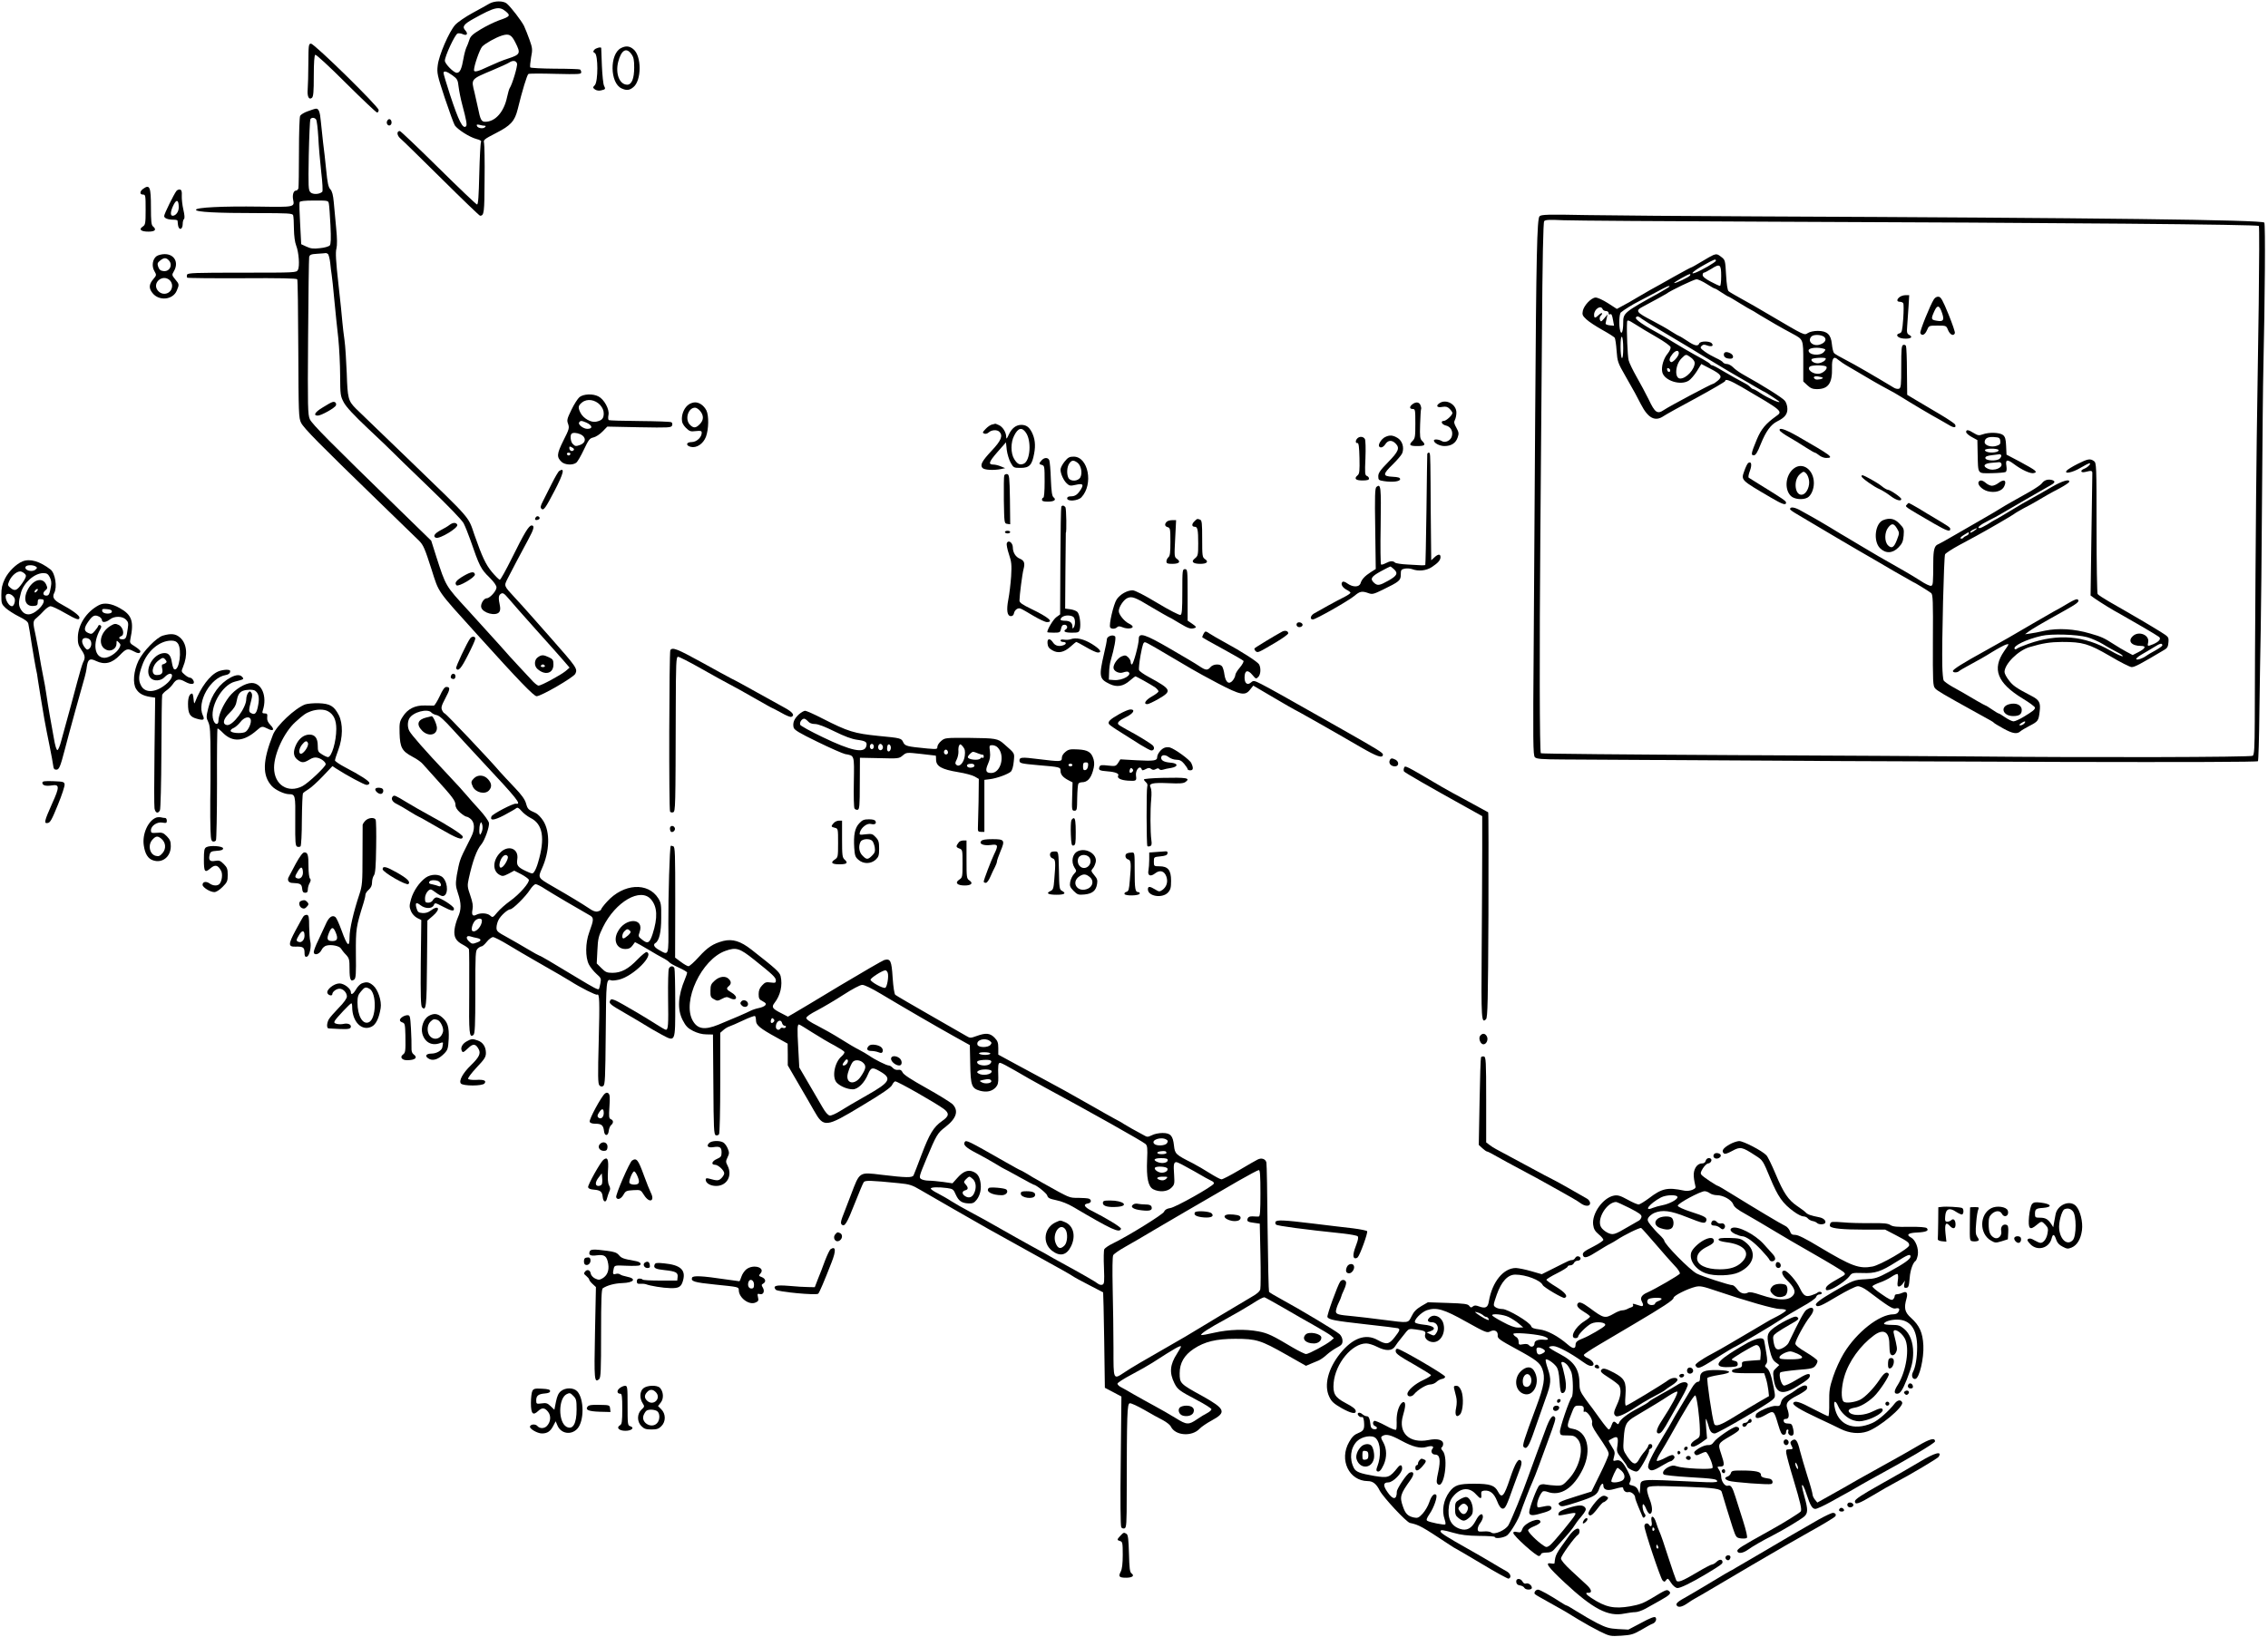 <?xml version="1.0" standalone="no"?>
<!DOCTYPE svg PUBLIC "-//W3C//DTD SVG 20010904//EN"
 "http://www.w3.org/TR/2001/REC-SVG-20010904/DTD/svg10.dtd">
<svg version="1.0" xmlns="http://www.w3.org/2000/svg"
 width="1713pt" height="1237pt" viewBox="0 0 1713 1237"
 preserveAspectRatio="xMidYMid meet">
<g transform="translate(0,1237) scale(0.1,-0.1)"
fill="#000000" stroke="none">
<path d="M3695 12342 c-16 -10 -73 -41 -126 -70 -53 -29 -112 -69 -131 -90
-46 -51 -124 -231 -132 -307 -7 -56 -3 -74 53 -244 34 -101 68 -195 76 -208
22 -32 111 -89 163 -103 29 -7 40 -15 35 -23 -4 -7 -10 -115 -13 -242 -4 -166
-8 -230 -17 -230 -6 0 -137 125 -292 278 -154 152 -285 277 -291 277 -26 0
-23 -34 6 -58 16 -13 155 -150 310 -303 154 -153 285 -279 290 -279 30 1 33
19 34 270 2 140 -1 266 -4 280 -6 23 0 28 91 75 110 56 141 90 163 179 34 140
71 261 81 267 6 4 99 4 205 1 173 -4 194 -3 194 11 0 9 -4 18 -9 22 -6 3 -91
6 -190 6 -100 1 -183 5 -186 10 -3 4 0 38 6 74 12 60 11 71 -11 133 -13 37
-32 84 -42 106 -21 41 -97 140 -130 169 -26 22 -93 22 -133 -1z m125 -58 c38
-32 33 -39 -52 -68 -35 -13 -97 -43 -138 -68 -60 -36 -77 -52 -85 -79 -6 -19
-16 -45 -23 -59 -6 -14 -16 -50 -21 -80 -14 -81 -27 -110 -51 -110 -23 0 -89
67 -90 91 0 35 76 198 96 206 8 3 26 1 39 -5 32 -15 43 3 19 29 -25 27 -12 46
62 87 162 90 194 97 244 56z m72 -234 c43 -85 39 -92 -62 -125 -30 -9 -92 -35
-137 -56 -84 -40 -113 -47 -113 -29 0 34 43 157 62 178 23 24 101 68 148 83
54 17 73 7 102 -51z m13 -160 c6 -18 -37 -160 -55 -185 -4 -5 -13 -36 -20 -68
-23 -112 -89 -187 -165 -187 -29 0 -37 15 -55 105 -7 33 -19 85 -26 116 -26
104 -30 99 136 169 58 24 114 50 125 57 28 19 53 16 60 -7z m-488 -89 c37 -27
41 -34 47 -88 4 -32 16 -92 27 -133 32 -120 38 -154 29 -164 -24 -24 -56 40
-121 238 -27 83 -49 157 -49 164 0 20 24 14 67 -17z m243 -381 c10 0 11 -3 3
-11 -14 -14 -55 -8 -61 10 -4 10 1 12 19 8 13 -4 31 -7 39 -7z"/>
<path d="M2329 11893 c0 -82 -3 -170 -5 -197 -5 -54 9 -84 32 -65 11 9 14 47
14 165 0 100 4 155 11 160 6 4 105 -87 233 -215 122 -121 227 -221 234 -221 7
0 12 8 12 19 0 25 -485 501 -511 501 -18 0 -19 -9 -20 -147z"/>
<path d="M4691 12007 c-88 -44 -85 -265 4 -305 37 -17 59 -15 88 9 64 50 64
238 0 288 -29 24 -57 26 -92 8z m78 -46 c17 -23 21 -44 21 -101 0 -84 -19
-130 -53 -130 -58 1 -90 83 -68 172 23 90 62 113 100 59z"/>
<path d="M4489 11994 c-11 -13 -10 -17 4 -25 25 -15 25 -213 0 -242 -17 -18
-17 -19 1 -33 12 -8 30 -11 45 -7 35 8 36 10 23 36 -6 12 -13 81 -16 152 -3
72 -5 131 -5 133 -3 9 -41 -1 -52 -14z"/>
<path d="M2326 11530 c-27 -9 -53 -25 -59 -35 -5 -10 -9 -125 -9 -274 0 -141
-2 -264 -4 -273 -3 -10 -11 -18 -19 -18 -18 0 -28 -33 -21 -68 12 -57 9 -57
-251 -53 -283 4 -483 -6 -483 -24 0 -17 154 -25 470 -25 226 0 259 -2 264 -16
3 -9 6 -55 6 -102 1 -56 7 -101 17 -127 20 -51 28 -157 13 -184 -11 -21 -15
-21 -421 -21 -360 0 -410 -2 -416 -15 -3 -9 -2 -19 1 -23 4 -3 191 -5 416 -4
283 2 410 -1 415 -8 4 -6 7 -244 8 -528 2 -488 3 -519 21 -556 21 -42 138
-160 577 -586 156 -151 298 -289 315 -306 32 -33 43 -59 94 -218 57 -179 36
-149 345 -491 313 -347 427 -465 448 -465 34 0 277 141 292 169 19 38 12 48
-190 277 -44 50 -109 124 -145 164 -36 41 -90 101 -120 133 -86 93 -84 89 -57
144 31 61 108 207 158 299 42 77 48 104 24 104 -21 0 -55 -57 -150 -249 -44
-88 -84 -161 -90 -161 -6 0 -33 27 -60 59 -47 57 -73 113 -132 281 -48 141
-19 107 -473 546 -90 87 -216 209 -279 269 -63 61 -128 123 -144 139 -57 58
-62 77 -68 266 -4 96 -11 209 -17 250 -6 41 -13 102 -16 135 -2 33 -16 164
-30 290 -19 169 -23 240 -15 267 6 24 6 76 -2 155 -6 65 -14 153 -18 195 -5
54 -12 83 -26 98 -15 16 -22 49 -31 143 -7 67 -17 163 -24 212 -6 50 -13 122
-17 160 -6 70 -16 96 -37 94 -6 0 -33 -9 -60 -19z m61 -62 c6 -7 13 -67 17
-133 3 -66 13 -184 22 -263 10 -84 13 -146 8 -151 -21 -20 -71 -22 -89 -4 -16
16 -17 38 -13 279 3 144 9 267 12 273 9 15 31 14 43 -1z m97 -638 c3 -14 8
-87 12 -163 5 -99 3 -141 -5 -151 -7 -8 -40 -18 -75 -21 -50 -6 -70 -3 -102
12 l-39 18 -8 153 c-5 84 -7 158 -4 165 3 8 36 12 110 12 106 0 107 0 111 -25z
m-8 -378 c6 -4 14 -34 18 -67 3 -33 8 -73 11 -90 3 -16 12 -102 20 -190 8 -88
22 -218 30 -290 7 -71 14 -199 14 -283 1 -146 2 -154 28 -203 19 -35 77 -97
183 -197 85 -80 166 -157 180 -172 14 -15 137 -134 273 -265 155 -149 256
-254 269 -279 12 -23 33 -77 49 -121 71 -205 80 -224 148 -290 32 -32 51 -59
51 -73 0 -26 -50 -82 -74 -82 -22 0 -49 -45 -41 -70 13 -42 109 -67 135 -35 8
9 10 27 6 47 -13 62 -11 80 7 92 16 9 24 4 60 -38 23 -28 116 -133 207 -235
91 -101 185 -207 209 -235 l43 -50 -30 -26 c-38 -31 -184 -110 -204 -110 -9 0
-35 21 -58 48 -24 26 -67 72 -95 102 -29 30 -92 100 -141 156 -49 55 -158 175
-242 267 -168 183 -164 176 -237 402 l-38 120 -236 230 c-537 523 -664 651
-681 688 -15 34 -17 85 -13 620 2 320 6 592 8 604 4 19 13 23 63 26 31 2 59 4
62 5 3 1 10 -2 16 -6z"/>
<path d="M2510 9332 c-8 -2 -41 -20 -72 -40 -59 -35 -75 -62 -38 -62 26 0 130
58 137 77 7 18 -8 32 -27 25z"/>
<path d="M3395 8404 c-11 -9 -41 -27 -67 -40 -46 -24 -61 -48 -35 -57 29 -10
169 75 161 98 -8 19 -33 19 -59 -1z"/>
<path d="M3502 8019 c-56 -33 -72 -53 -54 -71 14 -14 143 61 139 82 -4 25 -29
21 -85 -11z"/>
<path d="M4062 7404 c-27 -19 -29 -64 -4 -87 58 -53 122 -36 122 32 0 34 -4
41 -34 55 -42 20 -56 20 -84 0z m53 -64 c3 -5 -3 -10 -15 -10 -12 0 -18 5 -15
10 3 6 10 10 15 10 5 0 12 -4 15 -10z"/>
<path d="M2923 11454 c-8 -21 13 -42 28 -27 13 13 5 43 -11 43 -6 0 -13 -7
-17 -16z"/>
<path d="M1082 10944 c-27 -19 -29 -44 -2 -44 19 0 20 -7 20 -114 0 -105 -2
-115 -22 -128 -32 -21 -14 -38 43 -38 51 0 64 15 34 40 -12 10 -15 39 -15 144
0 154 -9 175 -58 140z"/>
<path d="M1333 10928 c-20 -26 -93 -174 -93 -190 0 -17 28 -28 73 -28 15 0 27
-3 28 -7 0 -5 2 -18 3 -30 5 -46 36 -41 36 6 0 15 4 31 10 37 6 6 4 31 -5 70
-8 34 -13 81 -12 105 2 33 -2 44 -14 47 -9 1 -20 -3 -26 -10z m17 -125 c0 -33
-22 -63 -46 -63 -20 0 -17 34 7 82 23 46 39 38 39 -19z"/>
<path d="M11628 10736 c-19 -19 -25 -292 -33 -1521 -3 -473 -8 -1241 -11
-1706 -6 -749 -5 -847 9 -860 12 -13 50 -16 209 -17 3087 -20 5245 -25 5252
-13 4 5 9 176 11 378 3 202 7 478 10 613 3 135 7 592 10 1015 3 424 7 858 10
965 12 526 16 1086 7 1098 -15 21 -1247 36 -3827 47 -522 2 -1103 7 -1291 10
-298 6 -343 4 -356 -9z m1752 -41 c2214 -8 3670 -21 3681 -32 4 -5 3 -269 -1
-588 -5 -319 -11 -776 -15 -1015 -6 -409 -14 -1596 -15 -2142 -1 -199 -4 -248
-15 -258 -14 -11 -1215 -14 -2135 -5 -195 2 -1003 6 -1795 10 -792 4 -1443 10
-1447 14 -10 9 -11 788 -4 1636 3 347 8 1022 12 1500 4 609 10 874 17 884 9
11 39 12 147 7 74 -3 781 -8 1570 -11z"/>
<path d="M12940 10443 c-8 -3 -48 -25 -87 -49 -40 -24 -75 -44 -78 -44 -4 0
-63 -32 -133 -71 -70 -40 -149 -84 -177 -99 -27 -15 -75 -43 -105 -61 -31 -19
-76 -45 -102 -58 l-46 -25 -68 44 c-40 25 -79 43 -94 42 -33 -3 -86 -59 -95
-100 -6 -29 -3 -37 27 -65 19 -18 73 -53 121 -80 47 -26 89 -53 93 -59 4 -7
11 -51 14 -98 6 -81 9 -91 66 -190 78 -137 76 -134 118 -215 54 -105 107 -133
172 -88 16 11 127 73 247 137 119 65 217 122 217 127 0 19 34 7 123 -44 313
-183 315 -184 261 -222 -78 -56 -112 -97 -144 -173 -44 -106 -47 -122 -24
-122 14 0 28 21 54 88 38 93 74 144 124 169 55 27 76 53 76 93 0 22 -8 48 -19
62 -17 22 -163 114 -311 196 -31 17 -66 42 -79 56 -14 14 -35 26 -47 26 -13 0
-27 6 -31 13 -4 7 -28 21 -52 32 -24 11 -62 32 -84 48 -34 25 -38 31 -25 43
11 12 21 12 42 4 33 -12 52 -4 35 16 -16 19 -88 18 -95 -1 -9 -24 -35 -18 -91
20 -29 19 -55 35 -58 35 -3 0 -31 16 -61 35 -30 20 -94 56 -142 81 -125 65
-133 76 -74 107 85 45 168 91 177 97 31 24 210 110 229 110 11 0 46 -16 76
-35 30 -19 57 -35 62 -35 4 0 27 -13 51 -30 25 -16 47 -30 50 -30 3 0 42 -22
86 -50 44 -27 83 -50 85 -50 2 0 33 -18 67 -40 66 -40 171 -101 247 -141 83
-45 82 -41 82 -210 l0 -151 31 -29 c23 -22 41 -29 71 -29 87 0 118 44 115 162
-2 71 13 91 45 61 13 -11 48 -35 78 -52 30 -18 62 -36 70 -41 64 -39 175 -103
225 -129 33 -17 80 -44 105 -60 73 -46 238 -144 289 -171 25 -14 60 -34 78
-45 33 -19 50 -16 40 7 -2 7 -54 42 -113 77 -60 35 -140 83 -179 106 l-70 42
-2 177 c0 97 -4 183 -7 191 -3 8 -12 12 -21 9 -13 -5 -15 -31 -15 -165 0 -139
-2 -160 -17 -166 -9 -3 -27 0 -39 8 -142 86 -294 174 -360 208 -45 23 -87 47
-92 54 -6 7 -13 38 -16 68 -7 72 -36 99 -107 99 -29 0 -60 -7 -74 -16 -28 -18
-20 -22 -280 131 -82 49 -185 108 -228 131 -44 24 -85 48 -91 54 -8 6 -15 51
-19 122 -6 109 -7 114 -34 135 -29 23 -37 26 -63 16z m20 -43 c0 -10 -105 -71
-154 -90 -51 -19 -11 17 68 60 75 42 86 46 86 30z m40 -116 c0 -41 -4 -74 -9
-74 -5 0 -37 14 -70 32 -40 21 -61 38 -61 50 0 10 4 18 10 18 5 0 30 13 56 29
65 42 74 34 74 -55z m-235 5 c-8 -13 -114 -63 -120 -57 -5 4 103 66 118 67 5
1 5 -4 2 -10z m-155 -83 c0 -3 -35 -24 -77 -48 -269 -149 -273 -152 -273 -227
0 -64 -13 -97 -23 -59 -11 40 -8 127 6 138 24 20 91 62 136 84 25 13 84 44
131 69 81 44 100 52 100 43z m-506 -171 c3 -8 15 -15 26 -15 11 0 20 -7 20
-16 0 -8 4 -13 9 -9 12 7 17 -2 25 -48 l7 -38 -33 3 c-18 2 -32 8 -31 13 1 6
4 24 8 40 l7 30 -25 -30 c-23 -27 -26 -28 -33 -12 -3 10 -2 23 5 30 22 22 11
30 -12 9 -29 -28 -37 -28 -37 0 0 42 51 76 64 43z m297 -74 c13 -10 76 -49
139 -86 63 -37 160 -95 215 -128 55 -34 137 -84 183 -111 46 -28 100 -60 120
-72 20 -11 88 -51 150 -87 62 -37 115 -67 118 -67 5 0 114 -72 114 -76 0 -11
-88 29 -147 68 -23 16 -46 28 -51 28 -5 0 -15 7 -22 15 -7 8 -24 21 -39 28
-45 24 -114 62 -178 100 -34 21 -66 37 -71 37 -6 0 -12 4 -14 8 -1 5 -28 22
-58 39 -97 53 -184 104 -230 133 -25 16 -63 39 -85 51 -130 70 -198 117 -189
130 8 13 19 11 45 -10z m-47 -43 c27 -18 97 -60 155 -93 61 -35 107 -68 109
-78 2 -9 -8 -31 -22 -48 -31 -37 -50 -100 -41 -140 14 -65 140 -105 201 -64
14 9 41 40 60 70 l34 55 69 -36 c83 -43 93 -60 54 -91 -15 -13 -31 -23 -35
-23 -11 0 -329 -169 -370 -197 -50 -34 -68 -22 -116 80 -22 45 -63 121 -91
170 -27 48 -55 104 -60 125 -8 31 -16 221 -12 285 1 23 6 22 65 -15z m1422
-92 c24 -19 10 -46 -30 -59 -53 -18 -99 26 -64 61 16 16 70 15 94 -2z m-1516
-87 c0 -51 -4 -78 -10 -74 -5 3 -10 42 -10 86 0 51 4 78 10 74 6 -3 10 -42 10
-86z m1519 -5 c11 -4 10 -8 -4 -24 -29 -32 -115 -23 -115 12 0 21 70 28 119
12z m-1099 -33 c0 -23 -47 -74 -60 -66 -16 10 -12 30 11 59 24 30 49 34 49 7z
m91 -32 c16 -11 29 -29 29 -40 0 -50 -64 -119 -109 -119 -45 0 -39 104 9 152
34 34 34 34 71 7z m1019 -8 c0 -14 -24 -30 -52 -35 -28 -5 -65 15 -55 30 7 11
107 16 107 5z m5 -62 c10 -15 -22 -46 -52 -52 -48 -9 -103 34 -71 55 19 11
116 10 123 -3z m-1180 -27 c0 -18 -20 -15 -23 4 -3 10 1 15 10 12 7 -3 13 -10
13 -16z m1152 -56 c8 -8 -45 -19 -56 -11 -22 13 -10 26 20 21 17 -2 33 -7 36
-10z"/>
<path d="M14348 10126 c-24 -18 -23 -36 1 -36 11 0 23 -5 26 -11 4 -5 4 -58 0
-116 -7 -92 -10 -106 -27 -111 -37 -9 -16 -37 31 -40 51 -4 73 11 42 27 -18
10 -20 18 -16 69 2 31 7 96 10 145 l5 87 -27 0 c-16 0 -36 -7 -45 -14z"/>
<path d="M14606 10108 c-28 -44 -107 -240 -102 -254 10 -25 35 -15 50 21 15
35 15 35 80 35 66 0 66 0 80 -35 15 -35 42 -47 51 -22 3 6 -19 71 -48 142 -43
105 -57 131 -74 133 -14 2 -27 -5 -37 -20z m64 -108 c16 -50 7 -62 -43 -53
-42 7 -44 12 -17 72 23 51 39 46 60 -19z"/>
<path d="M13020 9691 c0 -20 18 -31 51 -31 25 0 25 26 0 40 -30 16 -51 12 -51
-9z"/>
<path d="M13442 9118 c2 -7 35 -31 74 -53 38 -22 95 -57 127 -78 31 -20 61
-37 65 -37 4 0 18 -9 32 -20 14 -11 37 -20 52 -20 65 0 43 16 -220 167 -91 51
-138 66 -130 41z"/>
<path d="M14850 9106 c0 -8 19 -25 43 -38 l42 -23 2 -105 c4 -157 -4 -146 106
-145 51 1 98 5 105 9 8 5 10 20 6 47 -8 48 6 51 57 13 58 -44 128 -76 151 -68
17 5 18 8 6 20 -8 8 -59 38 -114 67 l-99 52 -3 65 c-2 52 -7 69 -23 83 -25 20
-106 23 -155 5 -27 -10 -36 -8 -66 10 -41 26 -58 28 -58 8z m258 -67 c3 -22
-2 -29 -27 -37 -39 -14 -91 2 -91 27 0 29 23 42 70 39 40 -3 45 -6 48 -29z
m-13 -69 c3 -5 -5 -12 -18 -15 -35 -9 -80 -2 -85 13 -5 15 93 17 103 2z m20
-39 c3 -5 -2 -17 -11 -26 -22 -21 -109 -17 -109 5 0 11 15 17 50 21 28 3 53 7
57 7 4 1 9 -2 13 -7z m-1 -60 c21 -33 -53 -64 -100 -42 -41 18 -30 39 24 44
26 2 52 4 59 5 6 1 14 -2 17 -7z"/>
<path d="M15692 8865 c-38 -19 -75 -42 -82 -50 -24 -29 43 -16 103 20 32 19
63 35 69 35 16 0 -13 -31 -39 -41 -33 -12 -30 -33 5 -25 57 14 57 13 55 -29
-1 -22 -4 -234 -7 -472 l-6 -432 32 -23 c45 -31 133 -86 193 -118 81 -45 278
-160 292 -172 18 -14 0 -36 -44 -55 -44 -18 -45 -17 -38 15 11 54 -70 88 -115
47 -42 -38 -12 -75 61 -75 42 0 33 -20 -20 -47 l-43 -22 -47 25 c-25 13 -66
38 -91 54 -78 50 -96 59 -184 84 -119 35 -240 42 -341 21 -44 -10 -96 -20
-115 -22 l-35 -5 25 19 c25 19 94 60 265 155 104 58 124 73 109 88 -7 7 -29
-2 -70 -26 -32 -20 -84 -49 -114 -65 -30 -17 -98 -56 -151 -87 -130 -77 -256
-149 -363 -208 -169 -93 -246 -141 -246 -154 0 -13 33 -13 46 -1 5 5 45 29 89
52 44 23 116 64 160 92 44 27 92 53 106 57 26 8 26 7 -14 -50 -93 -135 -52
-240 139 -357 52 -31 94 -63 94 -69 0 -15 -16 -28 -86 -70 -31 -19 -65 -34
-76 -34 -11 0 -39 14 -63 30 -24 17 -46 30 -50 30 -4 0 -26 14 -50 30 -24 17
-46 30 -49 30 -3 0 -33 17 -68 37 -94 56 -118 69 -181 104 -32 18 -62 40 -67
48 -4 9 -9 59 -10 111 -4 179 12 825 21 842 5 9 53 40 106 69 54 29 112 60
128 69 94 51 272 155 285 165 8 7 42 27 75 45 33 17 74 39 90 49 62 37 112 66
180 101 38 21 71 42 73 49 9 26 -55 7 -136 -41 -48 -28 -109 -63 -137 -78 -27
-15 -64 -36 -82 -46 -116 -70 -199 -120 -208 -123 -5 -2 -29 -17 -54 -33 -25
-15 -51 -28 -59 -28 -26 0 5 26 66 56 31 15 77 40 102 55 47 28 326 190 370
214 33 18 36 31 6 39 -30 7 -57 -2 -74 -26 -7 -10 -47 -37 -88 -61 -42 -23
-103 -58 -137 -77 -34 -19 -73 -42 -87 -51 -14 -9 -70 -43 -125 -74 -55 -32
-152 -88 -215 -124 -63 -37 -123 -70 -133 -74 -26 -10 -35 -43 -35 -132 -1
-169 -2 -176 -16 -181 -8 -3 -45 14 -82 39 -38 24 -89 55 -114 69 -149 84
-273 156 -340 197 -41 25 -88 53 -102 61 -15 8 -71 42 -125 75 -54 32 -111 66
-128 75 -16 9 -56 31 -88 49 -51 30 -87 35 -87 14 0 -4 22 -20 48 -35 26 -15
115 -68 197 -117 83 -49 204 -121 270 -159 66 -38 187 -108 268 -156 82 -47
150 -86 151 -86 6 0 116 -68 132 -81 13 -10 15 -61 13 -356 -1 -319 0 -345 17
-364 16 -18 60 -44 304 -179 125 -69 135 -74 140 -81 3 -4 35 -23 71 -43 70
-39 103 -44 128 -22 9 8 39 26 68 41 66 34 70 39 78 106 9 71 -1 90 -63 122
-114 59 -139 77 -169 117 -18 23 -33 51 -33 63 1 61 102 162 189 188 101 30
155 38 245 39 157 0 201 -13 363 -107 77 -46 151 -83 163 -83 23 0 62 20 248
131 21 12 28 24 30 56 3 40 2 41 -60 80 -35 22 -94 57 -131 79 -37 21 -94 55
-127 74 -33 19 -93 54 -134 77 -41 24 -78 48 -83 55 -4 7 -8 233 -8 501 0 472
-1 489 -19 503 -29 21 -46 18 -124 -21z m-762 -489 c0 -2 -11 -11 -25 -20 -14
-9 -25 -13 -25 -8 0 5 10 14 23 20 27 13 27 13 27 8z m-60 -36 c0 -6 -8 -14
-17 -17 -10 -4 -21 -11 -24 -16 -4 -5 -12 -8 -20 -5 -7 2 2 13 22 25 42 26 39
25 39 13z m894 -784 c33 -9 87 -33 120 -53 33 -21 83 -48 110 -62 28 -14 44
-27 38 -29 -7 -2 -49 17 -93 43 -196 113 -396 130 -618 51 -40 -14 -79 -30
-86 -36 -8 -7 -16 -7 -19 -2 -13 22 89 72 204 98 72 17 267 11 344 -10z m568
-61 c1 -6 -24 -23 -54 -40 -30 -16 -62 -35 -69 -41 -26 -19 -68 -33 -74 -24
-3 5 16 21 42 36 27 15 68 40 93 55 45 29 61 32 62 14z m-1042 -590 c-7 -8
-20 -15 -29 -15 -13 1 -13 3 3 15 26 19 42 19 26 0z"/>
<path d="M13204 8872 c-6 -4 -19 -30 -29 -59 -26 -72 -29 -68 198 -201 90 -53
117 -62 117 -39 0 12 -24 28 -194 133 -44 27 -83 52 -88 55 -5 3 -1 26 9 52
17 46 11 75 -13 59z"/>
<path d="M13548 8830 c-62 -48 -73 -156 -22 -207 25 -25 89 -32 125 -13 28 15
49 63 49 110 0 101 -85 163 -152 110z m115 -87 c8 -44 -16 -99 -46 -109 -59
-19 -77 106 -22 154 25 21 29 22 45 7 10 -9 20 -32 23 -52z"/>
<path d="M14060 8771 c0 -12 95 -80 137 -97 18 -8 54 -30 79 -49 44 -34 84
-46 84 -25 0 12 -84 70 -102 70 -7 0 -29 13 -48 29 -31 25 -131 81 -145 81 -3
0 -5 -4 -5 -9z"/>
<path d="M14945 8730 c-13 -20 24 -59 67 -71 56 -15 110 1 126 37 21 45 -2 58
-45 24 -14 -11 -36 -20 -48 -20 -12 0 -32 9 -45 20 -25 22 -45 26 -55 10z"/>
<path d="M14401 8556 c-13 -15 -22 -9 212 -145 91 -52 117 -61 117 -38 0 12
-9 18 -116 82 -28 16 -82 49 -121 73 -39 23 -74 42 -76 42 -3 0 -10 -6 -16
-14z"/>
<path d="M14223 8440 c-61 -25 -76 -158 -24 -211 43 -43 96 -41 141 6 27 28
34 44 38 88 4 50 2 56 -31 90 -36 39 -74 47 -124 27z m105 -63 c19 -33 19 -34
0 -84 -22 -59 -40 -71 -68 -43 -28 28 -27 98 1 134 27 35 43 33 67 -7z"/>
<path d="M15173 7049 c-69 -20 -45 -89 32 -89 46 0 65 13 65 46 0 38 -44 58
-97 43z"/>
<path d="M1183 10435 c-31 -22 -39 -76 -17 -113 17 -30 17 -31 -9 -62 -32 -38
-34 -68 -6 -103 49 -64 155 -53 184 17 20 47 19 49 -12 86 -25 31 -26 33 -10
60 39 66 5 130 -69 130 -22 0 -49 -7 -61 -15z m91 -31 c34 -34 8 -88 -39 -82
-22 2 -32 10 -40 32 -8 24 -6 31 14 47 28 23 45 24 65 3z m8 -151 c10 -9 18
-27 18 -41 0 -60 -71 -84 -109 -36 -44 57 37 126 91 77z"/>
<path d="M4377 9370 c-13 -11 -41 -54 -61 -96 -33 -68 -36 -79 -25 -107 10
-30 8 -40 -36 -126 -50 -101 -52 -124 -13 -161 25 -23 84 -26 110 -6 10 7 36
52 58 99 36 76 44 86 72 92 18 4 49 24 69 45 l36 37 242 -5 c222 -4 241 -3
247 13 4 9 2 20 -5 25 -7 4 -114 8 -239 9 -124 1 -230 4 -234 7 -5 3 -6 21 -2
40 8 42 -33 117 -76 139 -42 22 -112 19 -143 -5z m156 -60 c18 -21 27 -41 27
-64 0 -38 -14 -53 -58 -62 -38 -8 -96 25 -117 66 -21 41 -19 56 12 80 38 30
98 21 136 -20z m-106 -132 c48 -21 53 -48 9 -48 -30 0 -72 33 -62 48 9 15 18
15 53 0z m-43 -89 c44 -20 44 -63 -1 -80 -33 -12 -39 -12 -57 7 -16 15 -22 65
-9 77 10 10 39 8 67 -4z m-52 -121 c-13 -13 -32 -2 -32 18 0 12 4 13 21 3 14
-7 18 -14 11 -21z m-24 -29 c-2 -6 -8 -10 -13 -10 -5 0 -11 4 -13 10 -2 6 4
11 13 11 9 0 15 -5 13 -11z"/>
<path d="M10871 9323 c-29 -20 -16 -35 24 -27 26 4 38 1 54 -15 12 -12 21 -26
21 -31 0 -17 -47 -60 -65 -60 -28 0 -16 -28 16 -35 35 -8 55 -42 45 -80 -8
-33 -50 -54 -77 -37 -21 13 -59 16 -59 4 0 -19 43 -42 80 -42 52 0 86 23 100
66 10 29 8 39 -10 72 -18 32 -20 43 -11 60 6 11 11 36 11 55 0 63 -79 106
-129 70z"/>
<path d="M5202 9314 c-31 -21 -52 -66 -52 -109 0 -27 8 -44 30 -67 28 -27 36
-30 75 -25 38 4 45 2 45 -13 0 -34 -39 -70 -76 -70 -42 0 -47 -26 -7 -36 44
-11 94 22 115 76 21 57 23 161 3 200 -19 36 -52 60 -85 60 -14 0 -36 -7 -48
-16z m87 -50 c28 -35 26 -69 -4 -99 -30 -31 -48 -31 -75 -3 -39 42 -12 128 40
128 10 0 28 -12 39 -26z"/>
<path d="M10668 9316 c-24 -18 -23 -36 2 -36 19 0 20 -7 20 -110 0 -97 -2
-112 -20 -130 -32 -32 -24 -40 35 -40 58 0 66 9 36 39 -16 16 -18 32 -15 125
2 59 5 110 7 114 3 4 1 17 -4 30 -9 25 -35 28 -61 8z"/>
<path d="M7494 9163 c-12 -2 -34 -17 -49 -33 -25 -26 -26 -30 -11 -36 10 -4
24 0 35 10 21 19 62 21 79 4 29 -29 14 -67 -57 -142 -73 -78 -90 -108 -71
-131 13 -16 83 -20 140 -9 l32 7 -32 13 c-18 8 -43 14 -56 14 -42 0 -36 19 29
94 l65 74 6 -57 c4 -31 17 -74 29 -96 22 -39 24 -40 76 -40 66 0 86 21 102
109 12 64 6 113 -18 161 -21 40 -42 54 -78 55 -41 0 -73 -25 -96 -74 -14 -32
-19 -36 -19 -18 0 35 -26 77 -55 90 -14 7 -27 11 -28 11 -1 -1 -12 -4 -23 -6z
m254 -61 c44 -61 34 -212 -15 -235 -30 -13 -49 -4 -73 35 -27 44 -27 126 0
177 29 58 58 66 88 23z"/>
<path d="M10460 9067 c-26 -13 -52 -55 -44 -69 10 -16 32 -8 48 17 20 30 49
32 76 5 34 -34 25 -59 -55 -141 -60 -61 -75 -83 -75 -107 0 -28 3 -31 43 -37
64 -10 122 -3 122 15 0 11 -14 16 -57 18 -76 4 -76 18 2 94 33 32 65 70 71 84
16 43 1 93 -35 115 -36 22 -61 24 -96 6z"/>
<path d="M10252 9058 c-16 -16 -15 -39 1 -35 9 1 13 -28 15 -114 2 -94 0 -118
-13 -129 -30 -25 -18 -40 35 -40 36 0 50 4 50 14 0 8 -7 17 -16 20 -15 6 -16
21 -11 134 3 75 1 135 -4 145 -12 20 -40 22 -57 5z"/>
<path d="M10780 8938 c-1 -7 -3 -197 -6 -423 -3 -225 -7 -412 -9 -414 -2 -1
-14 -2 -27 -2 -13 1 -61 3 -107 6 -46 2 -89 9 -94 14 -15 15 -37 14 -71 -4
-15 -8 -31 -13 -35 -10 -4 2 -6 134 -3 293 4 295 2 321 -32 293 -11 -9 -13
-70 -9 -316 l4 -304 -38 -24 c-45 -29 -68 -54 -77 -84 -10 -30 -57 -31 -98 -2
-19 14 -33 18 -39 12 -15 -15 0 -42 32 -59 16 -8 29 -18 29 -22 0 -5 -19 -18
-42 -30 -57 -28 -207 -111 -235 -128 -26 -17 -31 -44 -7 -44 22 0 271 142 315
179 40 34 56 37 104 20 29 -11 40 -8 106 24 129 63 139 71 139 116 0 35 3 39
30 45 17 3 42 1 56 -4 47 -18 107 -12 149 16 48 32 65 52 65 76 0 24 -19 23
-47 -4 l-23 -21 -2 194 c-1 107 -3 284 -3 394 -2 229 -2 225 -15 225 -5 0 -10
-6 -10 -12z m-251 -869 c32 -30 23 -49 -43 -86 -66 -37 -82 -40 -108 -16 -32
29 -21 47 50 86 37 20 70 37 73 37 3 0 15 -9 28 -21z"/>
<path d="M8041 8883 c-17 -21 -31 -48 -31 -61 0 -32 24 -84 49 -106 18 -17 27
-18 66 -9 53 12 62 4 39 -34 -25 -40 -44 -53 -76 -53 -18 0 -28 -5 -28 -15 0
-26 82 -20 108 8 92 98 52 307 -59 307 -31 0 -43 -6 -68 -37z m96 -8 c28 -20
40 -78 23 -111 -17 -31 -74 -34 -90 -5 -15 29 -12 83 6 109 18 26 32 28 61 7z"/>
<path d="M7867 8892 c-22 -24 -21 -29 3 -35 19 -5 20 -14 20 -126 0 -74 -4
-121 -10 -121 -5 0 -10 -7 -10 -15 0 -11 12 -15 44 -15 49 0 67 14 43 33 -11
9 -16 42 -20 137 -2 69 -8 133 -12 143 -9 22 -38 22 -58 -1z"/>
<path d="M4224 8812 c-7 -4 -32 -47 -57 -97 -25 -49 -55 -109 -67 -133 -17
-33 -20 -46 -11 -55 17 -17 30 2 100 136 68 131 79 178 35 149z"/>
<path d="M7585 8778 c-3 -8 -4 -92 -3 -188 3 -173 3 -175 26 -178 l22 -3 -2
188 c-3 170 -5 188 -21 191 -9 2 -19 -3 -22 -10z"/>
<path d="M8016 8542 c-3 -4 -6 -189 -7 -411 l-2 -403 -29 -21 c-23 -17 -68
-92 -68 -113 0 -2 22 -4 49 -4 46 0 49 2 55 30 4 21 11 30 26 30 21 0 28 -24
10 -35 -24 -15 -6 -25 45 -25 50 0 55 2 61 26 9 37 -1 114 -19 131 -8 8 -32
17 -53 20 l-39 5 2 286 c1 158 3 287 3 287 7 0 4 183 -3 193 -11 14 -24 16
-31 4z m92 -834 c14 -14 15 -57 2 -78 -8 -12 -10 -11 -10 6 0 29 -19 44 -57
44 -18 0 -33 4 -33 8 0 17 25 32 55 32 17 0 36 -5 43 -12z"/>
<path d="M4045 8459 c-10 -15 1 -23 20 -15 9 3 13 10 10 16 -8 13 -22 13 -30
-1z"/>
<path d="M9020 8430 c-21 -21 -19 -40 5 -40 20 0 25 -24 25 -125 0 -87 -2 -95
-24 -113 -33 -25 -17 -42 40 -42 50 0 65 16 35 36 -20 14 -21 24 -21 153 0
117 -2 140 -16 145 -22 8 -22 8 -44 -14z"/>
<path d="M8812 8428 c-18 -18 -15 -35 8 -41 18 -5 20 -14 20 -110 0 -81 -3
-107 -15 -117 -8 -7 -15 -21 -15 -31 0 -16 8 -19 44 -19 52 0 67 15 36 37 -21
15 -21 19 -14 154 l7 139 -30 0 c-16 0 -34 -5 -41 -12z"/>
<path d="M7590 8350 c0 -5 9 -10 20 -10 11 0 20 5 20 10 0 6 -9 10 -20 10 -11
0 -20 -4 -20 -10z"/>
<path d="M7604 8265 c-3 -8 4 -45 16 -81 20 -59 22 -80 17 -168 -4 -56 -13
-134 -21 -174 -16 -84 -9 -127 20 -127 11 0 20 8 22 20 5 27 30 45 50 37 10
-3 53 -28 96 -54 44 -26 90 -48 103 -48 56 0 10 38 -121 101 -66 32 -86 46
-86 62 0 36 21 201 31 238 12 46 5 64 -30 79 -30 12 -51 47 -51 83 0 38 -35
62 -46 32z"/>
<path d="M171 8129 c-48 -19 -107 -77 -134 -132 -21 -44 -27 -70 -27 -123 0
-63 2 -69 33 -98 19 -17 64 -46 100 -64 47 -23 68 -39 71 -55 3 -12 15 -83 26
-157 12 -74 26 -155 31 -180 6 -25 13 -63 15 -85 3 -22 12 -78 20 -125 8 -47
21 -124 29 -173 9 -48 26 -140 40 -205 13 -64 25 -130 27 -147 2 -22 8 -30 23
-30 21 0 30 19 64 150 26 103 139 511 151 550 5 17 13 52 16 79 8 56 23 65 70
42 65 -31 121 -17 179 44 47 49 59 53 101 31 36 -20 54 -20 54 -1 0 6 -18 21
-41 36 -38 23 -40 28 -34 57 28 133 11 182 -81 233 -62 35 -118 43 -157 22
-93 -49 -157 -146 -159 -242 -1 -45 4 -62 25 -93 30 -43 33 -63 15 -96 -6 -12
-26 -78 -44 -147 -29 -110 -59 -221 -122 -449 -9 -36 -22 -66 -28 -68 -7 -2
-18 33 -28 94 -9 54 -23 132 -31 173 -7 41 -19 111 -25 155 -7 44 -15 96 -20
115 -4 19 -13 67 -20 105 -15 90 -29 170 -40 220 -23 105 -23 113 7 137 15 13
41 38 57 56 16 17 38 32 48 32 10 0 58 -22 106 -50 93 -53 112 -59 112 -35 0
15 -55 56 -137 100 -56 30 -70 52 -54 84 25 45 8 150 -27 178 -82 63 -155 84
-211 62z m99 -39 c13 -9 12 -12 -4 -25 -28 -21 -87 -1 -72 24 9 14 56 14 76 1z
m-77 -62 c7 -10 0 -28 -25 -64 -40 -56 -55 -63 -88 -36 -22 18 -23 22 -11 51
20 46 66 82 93 72 12 -4 26 -15 31 -23z m183 -19 c11 -21 14 -43 9 -68 -10
-60 -16 -71 -35 -71 -26 0 -30 22 -7 40 16 13 17 19 6 43 -25 56 -92 42 -134
-28 -44 -76 -26 -139 39 -133 26 2 31 7 31 28 0 23 5 26 35 22 23 -4 7 -42
-30 -76 -54 -49 -101 -50 -131 -3 -20 33 -21 55 -1 128 20 76 103 149 169 149
26 0 36 -6 49 -31z m-96 -104 c-7 -9 -15 -13 -17 -11 -7 7 7 26 19 26 6 0 6
-6 -2 -15z m-171 -53 c10 -19 -3 -62 -18 -62 -31 0 -64 76 -40 90 16 10 45 -4
58 -28z m736 -102 c0 -23 -69 -20 -73 3 -3 16 2 18 35 15 26 -2 38 -8 38 -18z
m-94 -40 c10 -6 19 -17 19 -25 0 -21 30 -18 60 5 34 27 94 26 121 -1 18 -18
20 -28 14 -67 -10 -73 -14 -82 -41 -82 -27 0 -32 15 -8 24 27 10 14 68 -19 84
-24 12 -32 11 -60 -5 -85 -50 -102 -156 -30 -184 35 -13 73 12 73 48 0 26 1
26 17 10 16 -16 16 -20 3 -45 -21 -36 -76 -72 -111 -72 -76 0 -92 109 -31 217
9 17 9 23 0 29 -6 4 -14 2 -16 -5 -2 -7 -14 -24 -27 -39 -20 -23 -25 -25 -49
-14 -34 15 -33 39 4 90 31 43 47 50 81 32z m-73 -172 c17 -17 15 -53 -4 -69
-14 -11 -19 -9 -35 11 -19 26 -24 51 -12 63 10 11 38 8 51 -5z"/>
<path d="M8930 7900 c0 -139 -3 -172 -14 -176 -8 -3 -86 37 -174 90 -98 59
-170 96 -187 96 -42 0 -95 -30 -121 -69 -24 -37 -60 -193 -49 -211 8 -14 38
-13 52 1 9 9 19 9 41 0 33 -14 77 -11 77 4 0 6 -12 16 -27 23 -36 17 -78 69
-78 95 0 31 36 85 64 98 35 16 58 8 188 -71 65 -38 120 -70 122 -70 3 0 39
-20 79 -45 75 -45 91 -50 122 -39 13 5 9 11 -20 31 l-35 24 0 194 c0 188 -1
195 -20 195 -19 0 -20 -7 -20 -170z"/>
<path d="M9795 7660 c-4 -7 -3 -16 3 -22 14 -14 45 -2 40 15 -6 16 -34 21 -43
7z"/>
<path d="M9684 7598 c-54 -29 -204 -120 -209 -127 -2 -5 2 -14 9 -21 17 -13
17 -13 154 68 50 30 92 60 92 67 0 18 -23 25 -46 13z"/>
<path d="M9090 7581 c-5 -11 -10 -22 -10 -25 0 -2 69 -42 153 -87 83 -45 155
-87 159 -92 3 -6 -9 -29 -28 -51 -19 -22 -34 -47 -34 -57 0 -9 -9 -27 -19 -40
-28 -34 -54 -16 -63 45 -3 26 -12 54 -18 62 -18 21 -67 17 -87 -6 -23 -27 -37
-25 -86 8 -23 16 -121 74 -218 130 -192 112 -238 126 -238 75 1 -39 -41 -193
-52 -193 -5 0 -9 8 -9 18 0 11 -9 27 -20 37 -16 15 -24 16 -48 6 -29 -12 -62
-57 -62 -85 0 -27 43 -48 74 -36 15 5 32 8 37 4 36 -22 -42 -67 -107 -62 l-39
3 2 54 c0 30 6 71 12 90 28 96 42 174 33 183 -17 17 -62 0 -62 -22 0 -10 -9
-59 -21 -107 -40 -174 -37 -193 43 -231 54 -26 102 -18 153 27 20 17 38 31 40
31 8 0 116 -61 148 -82 15 -11 27 -25 27 -31 0 -7 -23 -24 -50 -39 -48 -27
-67 -58 -34 -58 8 0 47 18 85 40 103 60 98 71 -74 165 -38 20 -71 44 -74 52
-3 8 2 60 12 115 16 84 21 99 36 95 15 -4 77 -40 349 -201 30 -18 121 -68 201
-110 169 -88 203 -95 241 -46 l24 30 153 -90 c84 -49 154 -90 156 -90 5 0 331
-185 497 -282 131 -76 173 -90 173 -58 0 13 -42 39 -305 188 -63 35 -144 81
-180 102 -210 120 -379 214 -432 241 -55 28 -61 29 -78 14 -28 -25 -50 -9 -50
36 0 55 24 63 60 19 25 -30 27 -31 43 -15 19 18 22 66 7 95 -11 20 -132 98
-265 170 -44 24 -92 52 -107 62 -33 22 -35 22 -48 -1z"/>
<path d="M1231 7568 c-48 -13 -151 -120 -185 -190 -37 -77 -45 -170 -18 -213
21 -34 51 -51 105 -60 l39 -6 -5 -402 c-3 -221 -3 -417 0 -434 6 -36 27 -43
41 -15 5 9 10 206 11 437 1 231 3 427 6 435 3 8 18 24 33 34 16 11 37 32 48
48 26 39 47 43 93 17 47 -26 78 -20 61 11 -6 11 -17 20 -25 20 -8 0 -26 10
-40 23 -26 22 -27 24 -13 57 38 91 30 177 -22 223 -33 29 -67 33 -129 15z
m113 -60 c32 -46 10 -208 -27 -195 -7 2 -15 26 -19 53 -8 57 -29 77 -73 68
-79 -17 -135 -134 -88 -186 24 -27 79 -24 107 7 13 14 31 25 40 25 26 0 18
-34 -16 -67 -81 -76 -171 -86 -203 -22 -21 40 -19 76 10 155 37 105 129 183
217 184 27 0 41 -6 52 -22z m-93 -124 c10 -13 10 -17 -2 -25 -8 -5 -18 -9 -22
-9 -5 0 -6 -14 -2 -31 8 -35 -4 -49 -42 -49 -45 0 -37 70 13 109 32 25 38 26
55 5z"/>
<path d="M3552 7548 c-23 -30 -113 -219 -107 -228 16 -26 38 -1 89 100 31 60
56 116 56 125 0 18 -24 20 -38 3z"/>
<path d="M8085 7540 c-11 -4 -32 -5 -47 -3 -17 3 -28 1 -28 -6 0 -6 9 -11 20
-11 24 0 27 -15 4 -24 -33 -13 -64 -6 -80 19 -24 36 -46 33 -42 -7 2 -24 11
-37 36 -51 44 -26 89 -16 138 28 21 19 40 35 44 35 3 0 36 -18 74 -40 37 -22
77 -40 87 -40 36 0 19 25 -43 64 -63 39 -121 52 -163 36z"/>
<path d="M5063 7458 c-9 -16 -12 -1204 -2 -1220 4 -6 14 -8 23 -5 18 7 18 26
20 797 1 328 3 375 16 378 9 1 87 -39 175 -89 88 -50 186 -104 217 -120 31
-16 115 -62 187 -104 72 -41 132 -75 135 -75 2 0 32 -16 67 -35 34 -20 68 -34
76 -31 28 11 10 36 -49 68 -35 19 -130 72 -213 118 -82 46 -168 93 -190 103
-22 11 -124 67 -227 124 -184 101 -219 115 -235 91z"/>
<path d="M1648 7297 c-63 -27 -132 -120 -175 -232 -6 -15 -8 -10 -11 23 -2 23
-6 42 -11 42 -19 0 -31 -29 -31 -77 0 -75 14 -99 66 -113 52 -15 62 -9 46 25
-47 102 58 286 173 305 18 3 31 12 33 23 3 13 -3 17 -30 17 -18 -1 -45 -6 -60
-13z"/>
<path d="M3407 7266 c-7 -16 1 -26 20 -26 7 0 13 9 13 20 0 23 -25 27 -33 6z"/>
<path d="M1743 7252 c-84 -45 -145 -128 -170 -232 -16 -65 -16 -72 0 -105 14
-30 17 -71 17 -273 0 -130 0 -244 -1 -252 -1 -8 -1 -95 -1 -193 2 -153 4 -178
18 -184 9 -3 20 0 25 8 4 8 8 200 8 427 -1 227 1 416 4 418 2 2 22 -13 43 -35
72 -71 156 -64 252 20 38 34 43 34 83 14 43 -23 56 -8 22 27 -20 21 -27 37
-25 58 3 25 0 30 -18 30 -19 0 -21 4 -15 23 34 105 -7 207 -84 207 -49 0 -127
-48 -171 -105 -44 -57 -80 -138 -80 -180 0 -34 -26 -32 -38 3 -33 94 63 267
162 292 69 18 70 18 56 35 -16 20 -47 18 -87 -3z m183 -100 c27 -18 35 -52 24
-109 -11 -62 -24 -77 -53 -61 -20 10 -20 20 2 103 7 28 7 43 -2 53 -9 12 -13
11 -24 -4 -7 -10 -13 -31 -13 -46 0 -66 -101 -202 -145 -196 -38 6 -30 45 19
92 32 31 47 55 52 83 9 51 21 72 47 83 27 11 78 12 93 2z m-33 -216 c10 -25
-19 -89 -44 -98 -32 -12 -102 -6 -107 9 -2 7 8 17 21 22 14 6 37 26 52 45 28
37 68 48 78 22z"/>
<path d="M3321 7110 c-18 -38 -38 -70 -44 -71 -7 0 -37 0 -69 1 -73 2 -129
-26 -165 -83 -25 -38 -27 -50 -25 -126 3 -108 18 -136 97 -178 33 -17 68 -42
78 -55 11 -13 54 -61 97 -108 127 -140 150 -170 150 -200 0 -19 11 -37 35 -59
20 -17 41 -31 48 -31 7 0 23 -9 35 -20 28 -27 29 -78 1 -133 -61 -121 -73
-145 -84 -178 -7 -20 -18 -70 -25 -112 -10 -67 -9 -81 9 -136 26 -76 26 -124
0 -181 -11 -25 -23 -66 -26 -92 -7 -58 11 -89 66 -117 21 -11 41 -26 43 -33 2
-7 3 -152 2 -322 -3 -315 0 -351 32 -325 11 9 14 72 14 324 0 289 1 313 18
328 10 10 24 17 30 17 6 0 24 16 39 35 15 19 37 35 47 35 10 0 62 -27 115 -59
53 -32 146 -87 206 -121 166 -95 216 -124 260 -151 81 -52 196 -109 205 -104
18 11 20 -44 12 -355 -7 -259 -6 -318 5 -330 10 -10 18 -12 29 -5 14 9 16 57
19 399 3 400 4 413 42 399 7 -3 34 0 60 6 109 28 268 188 207 208 -6 2 -37
-23 -69 -56 -69 -72 -123 -101 -189 -101 -42 0 -53 5 -83 35 l-36 36 5 99 c4
90 9 107 42 175 95 193 284 302 363 210 48 -56 52 -138 12 -262 -23 -70 -37
-77 -82 -40 -26 20 -27 24 -16 55 38 110 -110 111 -166 1 -35 -66 -6 -129 59
-129 25 0 39 7 53 26 l19 26 40 -21 c21 -12 57 -33 79 -46 22 -14 61 -36 87
-50 26 -13 49 -29 53 -35 4 -6 35 -24 71 -40 35 -16 64 -33 64 -38 0 -5 -7
-27 -16 -48 -54 -128 -59 -230 -18 -311 24 -46 38 -61 79 -82 32 -16 68 -26
100 -26 l50 -1 3 -378 c2 -333 4 -377 18 -383 9 -3 20 0 25 8 5 8 9 183 9 390
l0 376 23 20 c12 11 33 24 46 28 13 4 60 25 105 46 44 21 84 35 88 33 4 -3 8
-18 8 -35 0 -34 30 -59 158 -129 l81 -45 1 -82 0 -82 83 -143 c46 -79 98 -168
115 -199 74 -130 87 -129 362 37 155 93 219 137 228 157 7 15 18 27 24 27 19
0 305 -163 366 -208 44 -33 41 -55 -13 -92 -63 -44 -95 -96 -155 -255 -29 -77
-56 -147 -60 -155 -10 -19 -56 -18 -240 4 -173 21 -166 25 -232 -149 -27 -72
-57 -149 -66 -172 -12 -33 -13 -46 -5 -54 22 -22 40 8 99 159 32 81 62 153 68
161 11 14 52 13 264 -8 82 -8 101 -14 165 -52 72 -42 418 -241 512 -294 55
-31 100 -56 405 -225 113 -62 216 -120 230 -130 14 -10 71 -41 128 -70 56 -29
103 -53 104 -54 1 0 5 -163 8 -361 l5 -360 63 -33 62 -33 -5 -487 c-4 -299 -2
-492 4 -501 5 -8 16 -11 25 -8 14 6 16 36 16 254 1 613 3 687 23 691 10 2 59
-21 110 -50 50 -29 114 -65 141 -78 26 -14 53 -35 59 -47 32 -70 159 -80 218
-17 13 14 54 42 91 62 114 62 104 87 -73 186 -166 91 -169 95 -169 171 0 77
34 136 106 184 83 55 170 76 314 76 159 0 192 -10 384 -119 l150 -85 35 15
c20 9 47 20 60 25 14 6 42 25 62 44 21 19 56 43 79 55 33 17 40 26 40 50 0 17
-9 38 -22 50 -26 24 -307 192 -440 264 -48 26 -90 51 -93 56 -3 5 -8 222 -11
482 -2 260 -6 483 -9 495 -6 27 -37 38 -67 22 -13 -6 -75 -42 -139 -80 -64
-38 -124 -69 -133 -69 -9 0 -48 21 -88 46 -39 25 -99 60 -132 77 -127 64 -132
69 -139 132 -8 75 -26 95 -87 95 -26 0 -62 -7 -80 -17 -32 -15 -35 -15 -64 2
-17 9 -56 31 -86 47 -30 17 -59 34 -65 38 -5 5 -35 21 -65 37 -30 16 -104 58
-165 93 -172 98 -273 154 -360 200 -44 24 -142 76 -217 117 l-138 75 0 50 c0
41 -5 54 -29 79 -34 34 -65 37 -134 12 -47 -17 -50 -17 -80 1 -18 10 -142 82
-277 159 -135 77 -251 145 -258 151 -7 7 -15 57 -20 130 -8 128 -16 145 -63
133 -13 -4 -163 -91 -334 -193 -170 -103 -329 -198 -352 -211 l-42 -24 -48 25
c-70 35 -78 47 -53 79 44 56 62 133 46 202 -7 30 -36 56 -220 200 -83 65 -143
83 -213 66 -76 -20 -118 -47 -185 -121 -34 -38 -70 -70 -78 -70 -8 0 -34 15
-58 33 l-43 32 1 418 c0 370 -1 418 -15 423 -9 4 -17 5 -19 3 -8 -9 -19 -379
-18 -586 2 -250 4 -242 -69 -201 -38 21 -49 41 -29 53 29 18 44 82 44 190 1
99 -1 114 -22 148 -78 124 -263 112 -387 -25 -25 -27 -45 -54 -45 -59 0 -5
-11 -11 -25 -15 -17 -4 -36 2 -67 24 -46 31 -141 89 -275 166 -111 64 -111 64
-80 134 59 130 63 275 11 359 -17 27 -43 54 -59 61 -55 24 -60 29 -72 72 -9
31 -34 66 -90 124 -43 45 -91 97 -108 116 -76 90 -408 440 -416 440 -5 0 -14
11 -20 24 -9 20 -5 34 25 91 37 69 38 85 7 85 -13 0 -28 -21 -50 -70z m-62
-124 c6 -7 24 -16 40 -19 20 -4 57 -38 122 -110 52 -57 153 -167 224 -243 262
-280 297 -324 252 -316 -21 4 -177 -78 -185 -96 -13 -34 18 -31 94 8 43 23 85
47 92 53 11 9 20 4 41 -20 14 -17 44 -40 67 -52 94 -46 113 -153 58 -337 -8
-29 -21 -60 -29 -70 -12 -18 -15 -17 -65 6 -59 28 -70 42 -63 88 13 83 -71
113 -132 47 -54 -57 -55 -135 -3 -164 23 -13 29 -12 69 8 l43 23 53 -27 c28
-15 54 -34 57 -41 8 -21 -71 -111 -140 -160 -35 -25 -79 -64 -98 -87 -33 -40
-35 -41 -54 -24 -21 19 -73 22 -104 6 -28 -15 -38 -1 -29 41 5 26 1 53 -17
105 -22 63 -23 74 -12 125 30 137 61 220 95 260 26 30 63 135 58 163 -3 15
-35 60 -72 100 -37 40 -79 88 -95 107 -15 19 -85 96 -155 170 -156 165 -264
288 -279 317 -15 27 -15 68 -1 94 26 49 140 79 168 45z m384 -886 c-3 -14 -10
-29 -14 -34 -11 -12 -12 54 -2 80 6 16 7 16 14 -2 4 -10 5 -30 2 -44z m192
-200 c7 -11 -17 -61 -39 -79 -25 -21 -32 14 -13 55 16 33 40 44 52 24z m283
-247 c53 -34 259 -155 332 -196 37 -20 37 -30 0 -132 -29 -79 -30 -187 -2
-242 11 -21 37 -53 57 -71 34 -30 37 -35 30 -70 -4 -20 -9 -40 -11 -44 -6 -9
-39 9 -165 85 -191 116 -278 167 -285 167 -3 0 -43 22 -88 49 -44 27 -116 67
-158 91 -70 38 -78 45 -78 71 0 17 7 43 15 58 16 33 70 81 89 81 19 0 118 98
149 148 15 23 34 42 43 42 8 0 41 -16 72 -37z m-478 -238 c0 -43 -47 -94 -72
-79 -12 8 -1 54 19 77 20 21 53 22 53 2z m1118 -77 c9 -9 5 -17 -14 -35 -14
-12 -29 -23 -35 -23 -15 0 -10 37 7 54 18 19 26 20 42 4z m-1155 -55 c34 -7
35 -21 1 -33 -35 -14 -41 -13 -64 10 -25 25 -16 45 14 35 11 -4 33 -9 49 -12z
m2092 -163 c144 -115 165 -135 165 -158 0 -18 -5 -19 -39 -15 -34 5 -43 2 -65
-22 -19 -20 -26 -39 -26 -66 0 -33 5 -41 31 -54 24 -13 28 -19 19 -30 -7 -8
-28 -17 -49 -21 -20 -4 -47 -13 -61 -20 -24 -13 -144 -65 -245 -106 -104 -42
-157 -33 -193 31 -82 146 67 463 247 527 81 29 107 21 216 -66z m1010 -100 c9
-28 -5 -108 -19 -113 -17 -7 -111 45 -111 61 0 13 90 71 112 71 6 1 14 -8 18
-19z m-53 -158 c160 -96 423 -249 558 -324 l115 -64 3 -143 c3 -164 11 -184
74 -202 50 -13 89 -5 118 25 17 19 21 35 20 77 -3 93 -1 109 14 109 8 0 59
-27 114 -59 55 -33 158 -91 228 -129 327 -176 734 -405 756 -425 14 -13 16
-31 12 -119 -6 -137 8 -203 46 -223 47 -24 107 -19 137 11 24 24 25 30 21 97
-6 80 -3 97 18 97 8 0 67 -31 132 -68 64 -38 125 -71 135 -75 10 -4 17 -12 15
-19 -7 -21 -290 -180 -329 -185 -25 -4 -40 -12 -47 -28 -10 -21 -264 -179
-384 -238 -32 -15 -61 -35 -67 -44 -5 -9 -6 -72 -3 -139 4 -110 3 -124 -12
-130 -9 -4 -24 0 -34 8 -17 14 -121 74 -277 159 -44 24 -89 49 -100 56 -11 7
-40 23 -65 36 -25 13 -103 57 -175 97 -243 138 -270 153 -355 198 -47 25 -107
59 -135 77 -27 18 -74 44 -102 59 -29 14 -53 31 -53 36 0 11 56 13 124 4 43
-6 48 -10 65 -50 22 -48 45 -64 98 -66 29 -1 41 4 59 27 27 34 38 84 29 134
-8 45 -24 67 -58 80 -38 15 -75 -1 -117 -49 l-36 -40 -69 10 c-39 5 -88 10
-111 10 -22 0 -48 6 -58 13 -16 11 -13 22 39 147 78 187 86 200 145 245 85 66
103 124 53 174 -16 14 -104 69 -197 121 -113 63 -172 101 -179 118 -8 17 -17
22 -34 19 -14 -2 -29 3 -39 14 -10 11 -23 19 -31 19 -17 0 -107 45 -148 74
-16 11 -50 31 -75 44 -25 12 -88 49 -140 82 -52 33 -132 78 -177 101 -54 27
-83 47 -83 58 0 10 30 31 83 58 45 24 134 76 197 117 65 42 126 75 142 75 16
1 71 -26 140 -67z m-810 -214 c-15 -15 -26 -4 -18 18 5 13 9 15 18 6 9 -9 9
-15 0 -24z m65 -8 c3 -11 12 -20 20 -20 8 0 11 -5 8 -11 -4 -6 -13 -8 -21 -5
-7 3 -16 1 -19 -4 -12 -19 -35 -10 -35 13 0 42 38 63 47 27z m231 -72 c53 -34
128 -78 167 -98 38 -21 71 -42 73 -48 2 -6 -8 -21 -22 -33 -54 -47 -74 -161
-35 -200 27 -27 80 -49 120 -49 39 0 88 48 115 114 22 52 33 55 88 23 96 -54
81 -82 -96 -182 -78 -44 -168 -97 -201 -118 -33 -21 -69 -37 -80 -35 -13 2
-33 24 -55 63 -19 33 -66 114 -105 180 l-70 120 -8 150 c-8 143 -7 175 6 175
4 0 50 -28 103 -62z m1337 -62 c16 -12 17 -16 6 -30 -18 -22 -89 -22 -98 0
-13 36 55 57 92 30z m5 -96 c0 -5 -18 -10 -39 -10 -22 0 -43 5 -46 10 -4 6 12
10 39 10 25 0 46 -4 46 -10z m-1080 -71 c-6 -10 -18 -19 -26 -19 -15 0 -13 10
9 37 14 19 29 5 17 -18z m1080 -4 c-21 -25 -100 -17 -100 11 0 8 16 14 48 16
54 3 71 -5 52 -27z m-959 4 c23 -23 20 -44 -19 -102 -39 -59 -102 -60 -102 0
0 26 24 88 41 110 17 19 56 16 80 -8z m969 -63 c0 -25 -69 -36 -100 -16 -13 9
-13 11 0 20 24 15 100 13 100 -4z m-3 -72 c6 -18 -44 -26 -70 -12 -22 12 -22
12 8 19 39 9 57 7 62 -7z m1323 -444 c12 -7 13 -13 4 -27 -13 -20 -78 -23 -96
-5 -29 29 53 57 92 32z m0 -101 c0 -5 -16 -9 -35 -9 -41 0 -47 17 -7 22 31 4
42 1 42 -13z m10 -54 c0 -20 -40 -28 -73 -16 -43 16 -32 31 23 31 37 0 50 -4
50 -15z m-2 -64 c5 -16 -15 -31 -44 -31 -25 0 -59 24 -51 37 9 15 90 10 95 -6z
m702 -186 c0 -133 -3 -175 -12 -176 -7 -1 -28 0 -46 1 -21 1 -34 -4 -38 -15
-9 -22 0 -28 49 -34 l42 -6 5 -235 c3 -129 2 -246 -1 -260 -4 -17 -24 -35 -65
-58 -55 -32 -421 -251 -454 -272 -8 -6 -69 -41 -135 -79 -236 -135 -321 -185
-370 -218 -88 -58 -85 -64 -85 180 0 116 -3 319 -6 449 -3 147 -2 244 4 255 6
10 46 38 89 62 43 24 148 85 233 136 143 84 247 145 625 364 77 44 146 81 153
81 9 0 12 -42 12 -175z m-2170 105 c22 -22 26 -66 8 -104 -14 -32 -40 -41 -67
-24 -27 16 -27 38 -1 45 24 6 25 20 3 45 -15 17 -15 19 2 38 10 11 22 20 27
20 4 0 17 -9 28 -20z m1458 4 c-11 -11 -25 -14 -42 -10 -40 10 -31 26 16 26
39 0 41 -1 26 -16z m881 -972 c75 -44 182 -105 239 -137 57 -32 113 -66 125
-76 l22 -19 -23 -20 c-35 -29 -167 -100 -187 -100 -10 0 -54 22 -99 48 -154
92 -191 110 -261 123 -100 19 -224 15 -334 -10 -51 -12 -96 -20 -98 -17 -8 8
61 53 187 121 69 38 154 87 190 110 57 37 84 51 99 54 2 1 65 -34 140 -77z
m-769 -297 c0 -2 -14 -26 -30 -52 -54 -84 -59 -144 -20 -223 24 -48 38 -58
167 -126 62 -32 113 -65 113 -71 0 -7 -15 -20 -32 -29 -18 -9 -51 -29 -74 -45
-67 -46 -80 -45 -164 7 -41 25 -113 67 -160 92 -47 25 -116 64 -155 86 -38 23
-82 47 -97 55 -16 8 -28 20 -28 27 0 7 48 38 107 69 59 31 129 71 157 89 175
113 216 136 216 121z"/>
<path d="M3223 6950 c-69 -16 -81 -53 -34 -101 46 -46 111 -34 111 21 0 26
-29 91 -40 89 -3 -1 -20 -5 -37 -9z"/>
<path d="M3580 6490 c-23 -23 -24 -30 -9 -63 21 -45 92 -62 122 -29 24 26 21
55 -8 86 -29 32 -76 35 -105 6z"/>
<path d="M5398 4961 c-27 -24 -32 -35 -32 -76 -1 -43 2 -51 26 -64 25 -15 30
-14 62 3 26 14 38 16 54 7 57 -30 72 8 17 40 -39 23 -42 31 -20 49 19 16 19
35 -1 54 -24 25 -70 20 -106 -13z"/>
<path d="M5599 4804 c-10 -12 -9 -18 4 -31 18 -18 47 -11 47 11 0 25 -35 39
-51 20z"/>
<path d="M6563 4469 c-22 -22 -15 -39 16 -39 16 0 41 -4 56 -10 20 -8 27 -7
32 6 3 9 -1 22 -9 30 -20 21 -80 29 -95 13z"/>
<path d="M6730 4371 c0 -22 35 -51 62 -51 24 0 24 38 1 56 -28 21 -63 18 -63
-5z"/>
<path d="M7286 3741 c-13 -20 10 -42 87 -82 45 -23 110 -60 145 -81 34 -21 64
-38 65 -38 2 0 52 -27 111 -60 59 -33 110 -60 112 -60 17 0 100 -65 104 -83 5
-18 17 -24 69 -35 36 -7 89 -28 124 -49 297 -175 353 -201 364 -167 4 11 -113
82 -225 138 -54 27 -63 48 -24 54 25 4 29 27 6 36 -9 3 -45 6 -80 6 -70 0 -60
-4 -269 113 -49 27 -107 61 -127 74 -21 12 -40 23 -43 23 -3 0 -53 28 -113 62
-281 160 -295 168 -306 149z"/>
<path d="M7468 3394 c-26 -26 25 -54 98 -54 33 0 53 25 35 43 -11 11 -124 21
-133 11z"/>
<path d="M7710 3351 c0 -31 95 -45 107 -15 8 22 -14 34 -64 34 -36 0 -43 -3
-43 -19z"/>
<path d="M8330 3280 c0 -23 41 -33 109 -28 93 7 46 48 -55 48 -47 0 -54 -3
-54 -20z"/>
<path d="M8561 3271 c-29 -19 -3 -38 60 -45 65 -8 86 0 76 28 -4 11 -19 16
-44 16 -21 0 -47 3 -58 5 -11 3 -26 1 -34 -4z"/>
<path d="M7975 3136 c-89 -40 -105 -155 -30 -215 61 -47 111 -36 145 34 37 77
18 154 -45 181 -40 16 -33 16 -70 0z m71 -53 c21 -28 17 -100 -6 -123 -29 -29
-49 -25 -66 16 -30 71 31 161 72 107z"/>
<path d="M9025 3210 c-12 -20 12 -33 68 -38 56 -4 80 9 58 31 -16 16 -117 22
-126 7z"/>
<path d="M9267 3193 c-54 -14 25 -60 81 -46 22 5 30 27 13 37 -14 9 -74 14
-94 9z"/>
<path d="M9862 2288 c-33 -33 -1 -68 62 -68 31 0 56 19 56 44 0 30 -93 49
-118 24z"/>
<path d="M8910 1735 c-17 -20 -3 -54 26 -61 35 -9 72 3 79 27 10 29 -12 49
-55 49 -21 0 -43 -7 -50 -15z"/>
<path d="M2305 7048 c-76 -28 -216 -160 -243 -228 -79 -199 -82 -309 -9 -389
26 -29 93 -60 127 -61 51 -1 52 -4 50 -204 -1 -162 1 -187 15 -193 9 -3 20 -2
25 3 5 5 10 95 10 200 1 105 5 195 8 200 4 6 23 20 43 32 20 12 68 56 108 98
l72 76 27 -18 c80 -52 214 -124 231 -124 12 0 21 6 21 14 0 15 -68 59 -187
121 -40 21 -73 44 -73 50 0 7 11 42 25 79 35 93 36 199 4 263 -36 69 -66 87
-152 90 -40 1 -85 -3 -102 -9z m173 -52 c42 -23 62 -66 62 -133 0 -95 -35
-213 -63 -213 -7 0 -27 9 -44 20 -30 18 -33 24 -33 67 0 55 -21 83 -62 83 -40
0 -76 -26 -99 -71 -27 -54 -25 -93 7 -118 33 -26 48 -26 91 0 24 15 42 19 61
14 31 -7 62 -33 62 -49 0 -18 -131 -142 -175 -165 -110 -58 -215 10 -215 139
0 105 76 268 161 345 62 56 78 67 116 81 48 17 101 17 131 0z m-152 -240 c9
-24 -40 -91 -58 -80 -14 9 -8 41 13 68 23 29 37 33 45 12z"/>
<path d="M8454 6975 c-73 -41 -91 -60 -76 -78 6 -7 46 -35 89 -61 43 -27 109
-69 147 -93 38 -23 75 -43 82 -43 21 0 27 21 11 38 -18 17 -115 77 -199 121
-31 17 -59 34 -62 39 -8 14 7 29 62 56 54 27 69 56 30 56 -13 0 -50 -16 -84
-35z"/>
<path d="M6033 6972 c-35 -33 -47 -63 -39 -98 5 -19 39 -40 181 -109 96 -47
190 -88 208 -92 72 -13 69 -4 66 -211 -2 -103 0 -193 5 -200 4 -7 15 -12 24
-10 13 3 16 28 16 198 l1 195 148 -3 c143 -4 148 -3 175 20 29 24 29 24 138
12 60 -7 110 -13 112 -13 1 -1 2 -14 2 -29 0 -52 42 -75 169 -96 50 -8 106
-23 123 -33 l31 -18 -2 -175 c-2 -96 -4 -186 -5 -200 -1 -20 4 -25 24 -25 l25
0 0 197 0 196 40 5 c53 6 140 38 161 58 9 10 18 41 21 77 6 66 11 56 -75 132
-45 40 -62 43 -255 45 -187 1 -190 1 -218 -23 -16 -13 -29 -33 -29 -44 0 -19
-4 -19 -77 -13 -154 15 -167 18 -181 47 -14 31 -19 32 -187 48 -184 19 -228
32 -424 132 -62 32 -121 58 -130 58 -9 0 -31 -13 -48 -28z m70 -52 c11 -13 29
-20 52 -20 24 0 75 -20 148 -56 75 -37 131 -58 170 -63 66 -9 79 -17 70 -49
-14 -56 -115 -35 -330 69 -90 43 -166 85 -169 93 -7 18 12 46 30 46 6 0 19 -9
29 -20z m497 -190 c0 -11 -7 -20 -15 -20 -8 0 -15 9 -15 20 0 11 7 20 15 20 8
0 15 -9 15 -20z m67 4 c8 -21 -13 -42 -28 -27 -13 13 -5 43 11 43 6 0 13 -7
17 -16z m61 -20 c-5 -28 -28 -29 -28 -1 0 13 3 27 7 30 10 11 25 -9 21 -29z
m559 -53 c-6 -52 -40 -90 -63 -70 -11 9 -11 16 2 41 8 16 14 44 13 61 -2 18 1
39 6 46 6 11 12 10 28 -10 15 -18 18 -34 14 -68z m248 62 c59 -58 25 -193 -48
-193 -41 0 -47 17 -25 68 15 34 19 57 15 94 -6 46 -5 48 18 48 13 0 31 -7 40
-17z m-375 -39 c0 -8 -7 -14 -15 -14 -15 0 -21 21 -9 33 10 9 24 -2 24 -19z
m227 -6 c15 -6 31 -11 36 -10 4 1 7 -5 7 -14 0 -8 -4 -13 -9 -9 -5 3 -12 1
-16 -5 -11 -18 -95 -10 -95 10 0 11 29 40 40 40 5 0 21 -5 37 -12z m-27 -93
c0 -16 -45 -21 -54 -6 -8 12 4 21 31 21 14 0 23 -6 23 -15z"/>
<path d="M8794 6720 c-26 -10 -54 -48 -54 -71 0 -26 -23 -30 -155 -23 l-123 7
-17 -27 c-17 -25 -21 -26 -76 -20 -49 6 -60 4 -65 -10 -9 -24 -1 -29 64 -34
55 -4 86 -17 78 -31 -12 -19 17 -35 73 -39 62 -4 67 -2 61 37 -6 43 30 84 43
49 3 -10 9 -10 30 1 21 11 29 11 41 2 11 -9 20 -10 35 -2 14 8 22 8 27 0 3 -6
16 -8 28 -4 11 4 39 10 61 13 57 10 54 36 -5 40 -47 4 -70 16 -70 37 0 23 31
26 57 5 14 -11 40 -20 58 -20 25 0 40 -8 59 -31 14 -17 26 -35 26 -40 0 -5 9
-9 20 -9 23 0 25 17 8 54 -11 26 -126 109 -163 119 -11 3 -30 2 -41 -3z m-242
-182 c-6 -6 -15 -9 -18 -5 -4 3 -4 14 0 23 5 13 9 15 18 6 9 -9 9 -15 0 -24z"/>
<path d="M8048 6690 c-17 -13 -28 -31 -28 -46 0 -29 -8 -30 -178 -9 -125 16
-142 14 -142 -10 0 -22 9 -24 141 -36 168 -14 169 -15 169 -43 0 -28 19 -50
62 -72 l29 -15 -3 -107 c-3 -101 -2 -107 17 -107 19 0 20 7 21 97 1 53 5 101
9 107 3 6 16 11 28 11 38 0 65 28 81 83 12 40 13 62 6 89 -16 55 -42 72 -118
76 -57 3 -71 1 -94 -18z m170 -107 c-2 -17 -10 -29 -20 -31 -14 -3 -18 3 -18
27 0 25 4 31 21 31 16 0 20 -5 17 -27z m-118 7 c0 -5 -7 -10 -15 -10 -8 0 -15
5 -15 10 0 6 7 10 15 10 8 0 15 -4 15 -10z"/>
<path d="M10496 6624 c-9 -22 11 -44 40 -44 30 0 33 34 5 50 -27 14 -38 13
-45 -6z"/>
<path d="M10604 6567 c-3 -9 -3 -20 0 -25 5 -9 191 -116 476 -274 l115 -64 0
-255 c0 -140 -2 -483 -4 -762 -4 -522 -2 -553 33 -517 12 13 15 139 18 787 1
424 1 773 -2 776 -3 2 -70 39 -150 82 -80 43 -170 92 -200 110 -287 169 -277
164 -286 142z"/>
<path d="M8778 6493 c-76 -2 -138 -7 -138 -12 0 -5 7 -14 16 -22 10 -8 13 -20
9 -33 -7 -23 -6 -436 1 -448 3 -4 12 -4 20 -1 12 4 15 15 10 47 -8 57 -9 227
-1 308 4 41 2 74 -4 87 -18 32 11 39 134 34 88 -4 114 -2 130 10 38 29 8 34
-177 30z"/>
<path d="M320 6456 c0 -20 25 -27 71 -20 59 10 60 -11 4 -134 -61 -137 -65
-155 -35 -150 19 2 32 26 77 137 30 73 53 143 51 155 -3 19 -10 21 -85 24 -67
2 -83 0 -83 -12z"/>
<path d="M2836 6411 c-9 -13 23 -43 43 -39 9 2 16 12 16 23 0 14 -8 21 -27 23
-14 2 -29 -1 -32 -7z"/>
<path d="M2967 6353 c-17 -17 -4 -42 31 -58 20 -10 64 -35 98 -57 34 -21 64
-38 66 -38 3 0 72 -39 153 -86 140 -81 180 -96 180 -65 0 15 -117 89 -260 166
-44 24 -118 66 -164 94 -87 53 -93 55 -104 44z"/>
<path d="M1180 6193 c-61 -23 -107 -124 -94 -210 9 -64 32 -101 70 -113 70
-24 134 27 134 107 0 36 -6 50 -30 75 -26 26 -36 30 -75 26 -41 -3 -45 -1 -45
19 0 34 48 66 87 58 29 -5 33 -3 33 15 0 11 -6 20 -12 20 -7 0 -22 2 -33 5
-11 2 -27 1 -35 -2z m39 -160 c34 -29 37 -75 9 -108 -20 -23 -30 -27 -52 -21
-47 12 -61 84 -24 123 26 28 39 29 67 6z"/>
<path d="M2760 6170 c-11 -11 -20 -26 -21 -32 0 -7 -1 -112 -1 -233 0 -203 -2
-225 -23 -290 -45 -135 -75 -265 -75 -326 0 -82 -17 -68 -60 51 -18 49 -38 94
-46 101 -24 19 -51 0 -74 -54 -13 -29 -38 -83 -56 -121 -19 -38 -34 -78 -34
-88 0 -30 42 -19 58 14 7 16 24 31 38 34 37 10 98 -3 109 -22 6 -10 22 -31 38
-47 25 -27 27 -37 27 -108 0 -80 9 -100 36 -79 12 10 14 45 12 194 -1 189 1
202 58 385 8 25 14 52 14 61 0 9 11 26 25 38 17 15 25 32 25 55 0 18 6 42 14
53 11 15 15 68 17 214 2 107 0 201 -4 208 -12 19 -55 14 -77 -8z m-224 -846
c19 -46 12 -64 -26 -64 -38 0 -45 16 -25 63 19 46 32 47 51 1z"/>
<path d="M8092 6172 c-4 -11 -6 -59 -4 -107 3 -74 6 -86 20 -83 15 3 17 18 17
102 0 71 -4 101 -13 104 -6 2 -15 -5 -20 -16z"/>
<path d="M6490 6150 c-34 -36 -44 -89 -38 -186 4 -58 8 -70 32 -90 37 -33 94
-32 130 1 22 21 26 32 26 83 0 50 -4 64 -26 87 -23 25 -30 27 -75 22 -48 -6
-50 -5 -44 16 11 36 54 69 82 62 29 -7 44 1 36 20 -3 10 -20 15 -50 15 -37 0
-50 -5 -73 -30z m99 -134 c7 -8 15 -30 18 -49 4 -29 1 -40 -20 -61 -32 -32
-42 -32 -72 -1 -27 26 -33 72 -15 106 13 23 71 26 89 5z"/>
<path d="M6297 6152 c-22 -25 -21 -29 8 -36 25 -6 25 -7 25 -115 0 -105 -1
-109 -25 -125 -35 -23 -23 -36 35 -36 56 0 68 10 40 35 -18 16 -20 31 -20 157
l0 138 -23 0 c-13 0 -31 -8 -40 -18z"/>
<path d="M5060 6111 c0 -11 4 -22 8 -25 14 -9 35 12 29 28 -9 23 -37 20 -37
-3z"/>
<path d="M7411 6016 c-19 -22 18 -37 73 -30 54 8 58 -2 25 -69 -23 -48 -79
-194 -79 -208 0 -5 7 -9 16 -9 9 0 23 20 35 48 11 26 27 59 35 74 7 14 14 32
14 40 0 7 12 41 26 75 36 85 32 93 -59 93 -53 0 -78 -4 -86 -14z"/>
<path d="M7243 6008 c-24 -31 -24 -38 1 -48 26 -9 26 -11 26 -115 0 -101 -1
-105 -25 -121 -35 -23 -16 -44 41 -44 50 0 67 17 36 38 -21 14 -22 22 -22 158
l0 144 -24 0 c-13 0 -28 -6 -33 -12z"/>
<path d="M1558 5969 c-15 -8 -18 -25 -18 -94 0 -93 7 -102 50 -65 35 30 56 25
80 -19 13 -25 7 -75 -11 -98 -15 -18 -50 -17 -77 3 -26 18 -52 12 -52 -11 0
-19 57 -55 89 -55 14 0 39 16 62 39 35 35 39 44 39 91 0 44 -4 56 -30 82 -26
26 -35 29 -65 24 -40 -8 -52 6 -41 48 5 21 13 25 54 28 34 2 47 7 47 18 0 18
-100 25 -127 9z"/>
<path d="M8143 5940 c-43 -18 -56 -80 -27 -126 16 -23 16 -26 -5 -48 -12 -13
-24 -39 -28 -59 -5 -31 -1 -40 26 -68 29 -29 36 -31 82 -27 60 6 87 29 95 79
5 29 1 41 -21 67 -25 30 -26 34 -11 51 9 9 18 31 22 48 12 59 -70 110 -133 83z
m89 -55 c22 -50 -38 -97 -76 -59 -19 18 -21 55 -4 72 22 22 67 14 80 -13z m1
-143 c29 -25 22 -67 -14 -85 -80 -38 -137 49 -62 95 28 17 47 15 76 -10z"/>
<path d="M7943 5934 c-20 -9 -15 -42 7 -49 23 -7 24 -29 13 -159 -5 -68 -9
-79 -29 -88 -37 -17 -18 -28 47 -28 60 0 75 11 39 30 -18 9 -20 23 -22 153 -3
134 -4 142 -23 144 -11 1 -26 -1 -32 -3z"/>
<path d="M8733 5933 l-53 -4 0 -53 c0 -30 -3 -67 -6 -83 -8 -39 16 -49 51 -21
36 28 70 18 85 -26 13 -40 1 -77 -31 -100 -21 -14 -25 -14 -54 4 -41 25 -55
25 -55 1 0 -53 108 -70 151 -25 20 22 24 36 24 90 0 80 -23 109 -88 109 -41 0
-42 1 -42 35 0 35 0 35 50 40 37 4 51 9 53 23 2 11 -2 16 -15 15 -10 -1 -42
-3 -70 -5z"/>
<path d="M2233 5843 c-26 -48 -51 -95 -55 -104 -9 -23 5 -40 33 -40 56 -2 68
-8 71 -42 2 -24 8 -32 23 -32 15 0 20 7 20 25 0 14 6 36 14 49 9 17 10 26 2
34 -6 6 -11 46 -11 88 0 90 -5 109 -31 109 -12 0 -33 -27 -66 -87z m55 -61 c2
-33 -19 -57 -43 -48 -20 7 -19 14 5 54 23 38 35 36 38 -6z"/>
<path d="M8513 5923 c-20 -8 -15 -40 7 -46 23 -6 25 -30 13 -162 -5 -64 -9
-79 -25 -83 -10 -2 -17 -10 -15 -16 5 -16 109 -14 115 2 2 6 -3 12 -11 12 -23
0 -27 23 -27 166 0 133 0 134 -22 133 -13 0 -29 -3 -35 -6z"/>
<path d="M2890 5803 c1 -23 180 -126 195 -112 17 17 -9 42 -86 86 -81 46 -109
53 -109 26z"/>
<path d="M3215 5739 c-47 -34 -92 -99 -110 -161 -14 -50 -14 -60 -1 -92 8 -20
28 -41 46 -51 l32 -16 -4 -324 c-2 -250 0 -327 10 -336 30 -31 35 7 37 333 l3
323 41 35 c62 53 46 87 -18 39 -19 -14 -39 -19 -62 -17 -28 2 -35 8 -43 36
-12 42 -3 49 30 23 35 -28 88 -28 100 0 9 20 10 20 68 -10 66 -35 89 -39 84
-14 -3 19 -103 82 -130 83 -10 0 -22 -9 -28 -20 -6 -12 -21 -20 -35 -20 -22 0
-25 5 -25 33 0 31 24 67 44 67 4 0 22 -11 40 -25 18 -14 40 -25 49 -25 42 0
44 93 4 138 -27 30 -91 30 -132 1z m103 -31 c19 -19 15 -41 -5 -33 -10 4 -30
10 -45 13 -28 4 -34 12 -21 25 11 11 58 8 71 -5z"/>
<path d="M2273 5563 c-20 -7 -15 -41 6 -53 15 -7 23 -6 35 6 19 19 20 26 4 42
-13 13 -24 14 -45 5z"/>
<path d="M2293 5448 c-6 -7 -33 -56 -61 -108 -56 -105 -56 -124 0 -122 56 2
68 -6 68 -44 0 -28 4 -35 17 -32 21 4 37 79 26 118 -4 14 -7 63 -8 110 0 69
-3 85 -16 88 -9 1 -20 -3 -26 -10z m7 -147 c0 -32 -22 -56 -45 -47 -20 7 -19
14 5 54 23 37 40 34 40 -7z"/>
<path d="M5052 5053 c-5 -10 -7 -110 -6 -223 3 -206 1 -240 -17 -240 -5 0 -40
20 -77 44 -37 23 -94 59 -127 78 -203 119 -208 121 -219 93 -6 -17 9 -29 119
-92 44 -25 107 -63 140 -83 33 -21 92 -55 131 -76 107 -57 104 -65 104 236 0
137 -3 255 -6 264 -8 21 -31 20 -42 -1z"/>
<path d="M2732 4940 c-12 -5 -32 -25 -43 -45 -21 -36 -39 -46 -39 -21 0 27
-51 66 -86 66 -42 0 -101 -48 -91 -73 7 -18 37 -24 37 -8 0 18 31 41 54 41 28
0 56 -29 56 -59 0 -14 -23 -47 -62 -86 -34 -35 -68 -74 -75 -87 -16 -30 -17
-68 0 -68 6 -1 41 -2 77 -4 73 -3 90 0 90 19 0 17 -26 26 -56 19 -13 -3 -35
-3 -49 0 -20 5 -24 10 -16 24 12 21 116 132 125 132 3 0 6 -12 6 -27 0 -114
74 -187 148 -149 32 16 55 65 67 139 9 54 -20 141 -57 172 -31 26 -49 29 -86
15z m58 -40 c57 -31 53 -232 -6 -254 -46 -18 -84 51 -84 151 0 41 5 58 26 82
28 34 36 36 64 21z"/>
<path d="M3239 4695 c-39 -21 -62 -86 -49 -135 18 -65 72 -94 133 -71 21 8 25
7 22 -7 -2 -9 -4 -20 -4 -24 -3 -24 -44 -48 -81 -48 -47 0 -55 -23 -15 -42 31
-14 71 2 111 43 26 27 29 38 33 110 4 91 -8 128 -51 164 -33 28 -61 31 -99 10z
m66 -31 c23 -9 48 -62 41 -89 -21 -81 -116 -65 -116 20 0 22 8 43 20 55 21 21
29 23 55 14z"/>
<path d="M3038 4686 c-24 -17 -23 -33 2 -41 18 -6 20 -16 22 -98 2 -121 0
-130 -18 -144 -26 -19 -9 -43 30 -43 63 0 84 20 49 45 -12 9 -16 25 -15 51 1
22 -1 85 -4 142 -6 96 -7 102 -27 102 -12 0 -30 -7 -39 -14z"/>
<path d="M11180 4545 c-16 -19 2 -65 24 -65 23 0 39 36 26 60 -13 24 -33 26
-50 5z"/>
<path d="M3528 4504 c-33 -17 -50 -46 -42 -68 8 -22 13 -20 51 16 37 36 57 33
80 -12 15 -31 0 -60 -62 -120 -59 -57 -91 -116 -74 -136 16 -20 162 -20 178 0
18 22 -5 31 -65 27 -30 -1 -55 2 -58 8 -4 6 25 44 63 85 61 64 71 80 71 111 0
46 -23 81 -62 94 -39 14 -47 13 -80 -5z"/>
<path d="M11186 4382 c-3 -5 -8 -156 -11 -336 l-6 -326 27 -25 c15 -14 31 -25
36 -25 5 0 40 -18 76 -39 37 -21 112 -62 167 -91 55 -29 120 -64 145 -78 25
-14 100 -56 167 -93 67 -37 134 -76 149 -88 35 -27 74 -28 74 -1 0 11 -10 26
-22 33 -57 34 -258 147 -262 147 -2 0 -93 48 -203 108 -109 59 -209 113 -223
120 -14 7 -36 21 -50 32 l-25 19 0 323 c0 292 -2 323 -17 326 -9 2 -19 -1 -22
-6z"/>
<path d="M4568 4107 c-26 -21 -121 -196 -114 -212 3 -10 19 -15 44 -15 45 0
59 -12 64 -55 4 -41 32 -40 36 2 2 17 10 37 18 43 19 16 18 36 -2 44 -15 6
-16 18 -11 95 5 67 3 91 -7 100 -9 8 -17 7 -28 -2z m-8 -147 c0 -33 -24 -50
-42 -32 -8 8 -6 18 6 36 22 35 36 33 36 -4z"/>
<path d="M5356 3734 c-23 -23 -9 -37 31 -31 50 8 63 0 63 -40 0 -29 -5 -36
-35 -49 -38 -16 -47 -44 -15 -44 24 0 70 -42 70 -65 0 -8 -9 -24 -21 -36 -21
-21 -32 -21 -96 -3 -16 4 -23 2 -23 -8 0 -27 35 -48 79 -48 82 0 125 78 86
154 -14 27 -14 33 0 62 14 29 14 37 1 68 -8 19 -23 39 -34 45 -30 16 -88 13
-106 -5z"/>
<path d="M13062 3723 c-48 -28 -61 -48 -43 -66 8 -8 25 -4 65 18 61 33 73 31
174 -35 57 -36 57 -38 112 -170 59 -142 94 -192 179 -254 27 -20 59 -36 71
-36 13 0 28 -7 34 -15 6 -8 22 -17 35 -20 14 -2 29 -9 35 -15 13 -13 53 -13
61 0 10 16 -12 37 -43 43 -69 14 -88 21 -103 36 -8 9 -38 31 -65 49 -68 47
-102 97 -163 242 -29 69 -60 133 -70 142 -32 34 -175 108 -206 107 -16 -1 -49
-12 -73 -26z"/>
<path d="M4529 3724 c-17 -21 0 -49 32 -49 18 0 25 6 27 24 6 38 -34 55 -59
25z"/>
<path d="M12943 3645 c-8 -22 16 -36 40 -24 23 13 17 33 -11 37 -14 2 -25 -3
-29 -13z"/>
<path d="M4557 3607 c-23 -19 -118 -189 -115 -206 2 -11 16 -17 43 -19 50 -4
63 -15 67 -54 4 -41 25 -48 33 -11 4 15 11 38 17 51 9 16 8 28 -2 47 -9 17
-11 49 -8 109 6 88 -3 109 -35 83z m-11 -183 c-3 -8 -15 -14 -26 -14 -27 0
-26 30 3 66 l22 29 3 -34 c2 -18 1 -39 -2 -47z"/>
<path d="M12883 3600 c-3 -13 -14 -20 -28 -20 -39 0 -67 -46 -62 -100 2 -25 8
-54 11 -66 6 -17 2 -23 -23 -34 -18 -7 -44 -10 -63 -5 -124 26 -166 17 -265
-59 -34 -25 -68 -46 -77 -46 -9 0 -47 16 -84 37 -55 30 -73 35 -102 30 -83
-16 -168 -136 -157 -220 4 -32 14 -49 41 -72 20 -16 36 -36 36 -42 0 -7 -33
-29 -72 -49 -77 -39 -89 -49 -81 -71 9 -22 35 -14 108 33 39 24 81 50 95 56
14 7 36 20 50 29 58 39 177 97 186 91 6 -4 55 -59 109 -122 54 -63 118 -136
143 -162 25 -25 42 -52 40 -60 -5 -12 -183 -115 -248 -144 -39 -17 -53 -39
-41 -63 17 -31 14 -44 -9 -37 -11 3 -30 9 -42 13 -15 4 -19 3 -14 -5 4 -7 0
-14 -11 -18 -10 -3 -26 -10 -35 -15 -10 -5 -26 -9 -37 -9 -10 0 -39 -11 -62
-25 -67 -38 -76 -36 -182 43 -57 42 -81 50 -91 33 -11 -17 4 -36 49 -63 25
-15 45 -31 45 -35 -1 -5 -21 -21 -46 -37 -70 -44 -111 -126 -64 -126 11 0 20
6 20 13 0 15 65 80 97 96 41 21 122 10 105 -14 -10 -15 -121 -79 -162 -95 -47
-18 -60 -29 -60 -51 0 -32 -20 -31 -59 3 -74 64 -155 107 -214 114 -41 5 -58
11 -62 24 -9 30 -177 130 -217 130 -19 0 -43 6 -53 14 -18 13 -17 16 10 95 35
99 83 151 140 151 80 0 190 -42 207 -79 8 -17 152 -102 165 -97 29 11 7 40
-64 84 -40 24 -73 48 -73 53 0 5 36 27 80 49 44 22 80 45 80 50 0 6 9 10 20
10 11 0 24 8 28 18 4 9 16 17 26 17 25 0 33 23 11 32 -11 4 -21 0 -27 -10 -5
-10 -16 -17 -24 -17 -16 0 -16 0 -139 -62 l-90 -45 -80 23 c-44 13 -96 23
-115 24 -95 0 -180 -105 -205 -253 -7 -45 -25 -55 -72 -38 -27 10 -37 10 -49
0 -12 -10 -17 -9 -27 5 -10 14 -37 18 -162 22 l-150 5 -50 -29 c-37 -22 -57
-42 -73 -76 -28 -54 -16 -53 -218 -27 -82 11 -180 22 -219 26 -121 11 -135 15
-135 39 1 11 9 39 20 61 11 22 19 43 20 48 0 4 9 27 21 52 12 25 19 52 15 60
-7 18 -30 20 -43 3 -19 -25 -104 -259 -97 -269 12 -20 54 -28 285 -54 129 -14
240 -28 247 -30 19 -7 15 -18 -24 -68 -43 -55 -62 -58 -129 -21 -90 51 -189
15 -283 -102 -91 -114 -123 -239 -83 -325 18 -39 34 -53 96 -89 67 -37 105
-46 105 -23 0 17 -18 32 -79 64 -79 42 -95 71 -88 151 13 146 138 298 246 298
18 0 54 -11 81 -25 67 -34 114 -33 137 3 9 15 29 41 43 58 14 17 33 41 43 54
17 20 25 22 68 16 70 -9 81 -15 73 -38 -9 -28 23 -58 62 -58 58 0 97 76 74
146 -17 50 -72 70 -104 38 -20 -19 -12 -34 18 -34 43 0 61 -46 32 -85 -12 -17
-17 -18 -42 -6 l-29 14 28 9 c52 18 26 43 -51 50 -29 3 -58 10 -63 15 -16 16
45 79 88 94 73 24 128 8 297 -87 147 -82 158 -86 182 -73 32 17 60 1 56 -32
-2 -21 15 -33 142 -102 149 -81 177 -103 195 -150 24 -64 14 -127 -48 -292
-92 -247 -104 -286 -93 -297 23 -23 40 4 84 133 26 74 63 178 82 233 42 114
44 144 16 227 -12 34 -18 64 -15 67 9 9 57 -23 79 -52 14 -18 21 -49 25 -113
5 -68 9 -88 21 -88 28 0 35 50 18 128 -8 39 -19 80 -23 90 -11 25 17 22 42 -5
11 -13 25 -38 32 -57 13 -40 15 -173 2 -187 -18 -20 -92 -236 -89 -262 3 -26
6 -27 56 -27 46 0 57 -4 78 -28 51 -59 18 -209 -66 -300 -45 -49 -50 -52 -96
-51 -27 1 -62 5 -79 8 -19 5 -37 2 -48 -6 -17 -12 -77 -171 -77 -203 0 -23 19
-28 68 -15 81 21 103 32 100 49 -4 17 -21 18 -75 6 -31 -7 -33 -6 -33 19 0 28
26 86 43 98 6 3 21 2 34 -3 99 -37 198 27 269 174 68 142 32 284 -77 302 -47
8 -48 16 -13 107 25 66 27 68 60 68 33 0 39 -7 35 -39 -2 -7 2 -10 7 -7 17 10
64 -57 57 -82 -4 -16 5 -39 33 -80 81 -119 92 -139 92 -158 0 -11 -29 -79 -65
-151 l-65 -132 -112 -35 c-137 -43 -149 -50 -128 -69 13 -13 31 -9 134 24 131
43 150 55 166 105 12 34 30 46 30 20 0 -31 29 -41 78 -27 62 17 71 18 72 6 3
-20 21 -33 39 -28 20 5 51 -20 51 -41 0 -8 11 -38 23 -67 13 -30 27 -63 31
-73 5 -14 10 -16 18 -8 8 8 8 15 1 24 -14 17 -22 67 -13 73 4 3 15 -13 24 -36
9 -23 22 -39 29 -36 20 6 19 51 -2 106 -12 28 -21 63 -21 76 0 31 15 32 295
22 217 -8 262 -15 269 -39 11 -40 62 -204 83 -270 25 -74 27 -76 62 -81 20 -2
40 -1 45 4 6 5 -6 56 -28 126 -21 65 -47 147 -58 183 -24 77 -35 92 -58 85
-21 -7 -50 33 -50 70 0 14 -7 37 -16 50 -16 24 -16 25 10 25 32 0 33 15 5 98
-25 74 -24 77 65 129 34 19 64 40 68 46 9 15 0 27 -20 27 -24 0 -148 -85 -168
-115 -10 -16 -24 -24 -39 -23 -24 2 -68 -16 -97 -41 -14 -10 -15 -17 -7 -27 9
-11 16 -11 40 1 15 8 34 15 42 15 16 0 61 -105 51 -121 -8 -14 -223 -4 -270
13 -24 8 -36 7 -63 -6 -34 -18 -49 -42 -35 -56 5 -5 90 -14 189 -20 191 -11
215 -15 215 -32 0 -8 -42 -9 -137 -4 -481 22 -438 27 -445 -49 l-4 -40 -12 28
c-8 18 -22 29 -41 33 -27 6 -29 8 -19 30 9 19 6 33 -17 78 -36 71 -57 90 -89
82 -24 -6 -24 -5 -15 29 8 29 6 40 -16 74 -14 23 -25 43 -25 45 0 3 14 11 31
20 37 19 44 7 35 -59 -7 -41 -4 -48 33 -95 23 -29 41 -56 41 -61 0 -5 16 -17
35 -26 27 -13 37 -14 49 -4 21 18 87 141 81 151 -3 4 2 10 10 14 20 7 19 36 0
36 -8 0 -15 -5 -15 -11 0 -6 -12 -26 -27 -44 -16 -17 -36 -47 -45 -64 -24 -43
-45 -37 -87 24 -33 50 -33 50 -27 139 7 105 18 125 89 167 125 74 196 117 250
153 32 21 61 35 65 32 9 -10 -40 -102 -117 -220 -40 -60 -48 -96 -22 -96 17 0
35 24 81 108 25 45 67 119 93 164 26 45 46 89 45 98 -5 24 -41 23 -79 -3 -20
-13 -76 -46 -125 -72 -49 -27 -90 -52 -92 -57 -2 -4 -38 -26 -80 -48 -78 -40
-135 -84 -144 -111 -4 -11 -8 -12 -19 -1 -19 18 -26 15 -38 -18 -5 -17 -14
-30 -20 -30 -5 0 -33 34 -63 76 -29 41 -58 81 -63 87 -6 7 -30 39 -53 71 -35
49 -42 67 -42 105 0 115 -38 173 -150 232 -44 23 -80 45 -80 50 0 5 14 9 32 9
32 0 130 -52 219 -116 45 -33 69 -41 82 -28 12 12 -12 41 -43 54 -17 7 -29 18
-27 24 2 6 53 40 114 76 60 36 178 106 262 155 225 133 301 183 301 199 0 17
105 69 166 84 35 8 55 4 155 -30 226 -77 440 -138 484 -138 25 0 45 -4 45 -10
0 -5 -30 -26 -67 -45 -38 -19 -75 -39 -83 -45 -8 -5 -53 -32 -100 -59 -47 -27
-123 -72 -170 -100 -47 -28 -112 -65 -145 -82 -33 -17 -75 -43 -93 -56 -30
-23 -32 -27 -19 -40 17 -17 36 -7 192 93 39 24 77 47 85 51 32 13 308 177 360
213 30 21 102 64 159 96 61 33 106 65 108 75 3 11 14 19 24 19 11 0 19 5 19
10 0 11 -23 14 -34 3 -3 -4 -23 -12 -43 -19 -44 -15 -61 -5 -89 54 -25 53 -94
132 -116 132 -29 0 -21 -33 18 -71 51 -49 68 -83 52 -109 -31 -49 -110 -50
-251 -3 -56 19 -83 24 -95 17 -27 -15 -60 -5 -82 27 -12 16 -27 29 -34 29 -25
0 -231 67 -271 88 -52 27 -245 223 -245 249 0 5 -16 25 -36 44 -20 18 -49 51
-65 71 -26 32 -28 41 -19 58 7 12 27 28 45 36 61 25 121 18 244 -31 126 -50
139 -52 148 -29 9 24 -8 34 -114 68 -59 19 -99 38 -101 46 -3 17 171 110 203
110 11 0 29 -7 39 -15 11 -8 35 -15 53 -15 49 0 112 -36 124 -69 7 -21 32 -40
97 -76 48 -27 138 -80 199 -117 62 -38 204 -121 315 -184 112 -64 211 -124
222 -134 18 -18 17 -19 -35 -48 -77 -43 -99 -61 -99 -79 0 -11 6 -14 27 -8 37
9 129 71 152 103 18 25 23 26 97 24 97 -4 140 10 255 83 90 57 109 64 109 41
0 -19 -50 -54 -162 -115 -90 -48 -104 -52 -177 -56 -86 -4 -94 -7 -241 -93
-104 -61 -142 -90 -134 -103 11 -18 38 -7 161 67 71 42 139 76 154 76 17 1 46
-13 76 -35 152 -115 188 -138 209 -133 27 7 36 -2 23 -25 -6 -12 -21 -19 -38
-19 -106 0 -278 -135 -375 -295 -27 -44 -63 -123 -80 -175 -28 -84 -31 -107
-30 -198 1 -56 -2 -102 -7 -102 -5 0 -56 25 -114 55 -101 54 -138 65 -150 46
-9 -16 52 -53 185 -115 69 -32 146 -69 172 -82 66 -33 141 -40 202 -19 91 31
276 186 263 219 -9 23 -34 20 -55 -6 -45 -59 -127 -131 -170 -149 -145 -64
-263 -13 -286 124 -9 46 8 49 27 4 21 -49 69 -94 116 -108 34 -10 52 -10 94 1
59 15 127 56 127 76 0 20 -22 17 -78 -11 -56 -28 -136 -34 -167 -12 -25 19
-12 34 35 42 41 7 95 38 143 83 42 40 120 159 113 171 -15 23 -36 9 -72 -46
-42 -62 -105 -128 -144 -148 -40 -20 -109 -29 -125 -15 -21 18 -19 109 5 189
34 116 120 235 224 312 72 53 116 28 116 -67 0 -29 3 -59 6 -68 9 -24 33 -19
45 8 11 23 9 34 -18 144 -11 46 55 14 84 -41 38 -72 11 -246 -52 -348 -30 -46
-32 -69 -6 -69 23 0 41 27 74 110 36 93 47 137 47 201 0 78 -25 143 -68 179
-31 26 -45 30 -94 30 -32 0 -58 4 -58 8 0 16 50 32 98 32 100 0 152 -72 152
-207 0 -81 -12 -152 -32 -190 -14 -27 -3 -56 19 -51 30 5 65 156 60 253 -5 97
-29 150 -93 208 -48 43 -55 74 -34 147 11 39 1 57 -27 44 -19 -8 -29 -11 -50
-13 -7 0 -13 -7 -13 -15 0 -7 -6 -18 -13 -24 -10 -8 -31 2 -85 40 -40 27 -72
54 -70 60 2 5 26 17 53 27 28 9 68 29 89 43 22 15 43 25 48 22 5 -3 6 -26 2
-50 -5 -35 -3 -44 9 -44 8 0 21 10 30 23 l15 22 -5 -27 c-4 -21 -1 -28 10 -28
22 0 25 8 31 77 4 57 25 115 45 127 5 4 12 23 16 44 8 49 -17 114 -51 132 -39
21 -23 35 47 38 67 3 91 14 72 33 -7 7 -55 11 -132 10 -94 -2 -125 1 -144 14
-19 12 -50 15 -148 14 -68 -1 -163 1 -211 6 -77 6 -89 5 -94 -9 -4 -9 -4 -19
-1 -22 16 -16 99 -24 249 -24 l166 0 79 -41 c93 -49 103 -56 103 -78 0 -23
-218 -149 -277 -160 -101 -19 -157 2 -400 147 -104 63 -162 92 -183 92 -25 0
-33 5 -41 29 -6 15 -22 34 -37 40 -29 13 -231 134 -399 238 -56 35 -104 63
-107 63 -10 0 -112 68 -124 83 -10 12 -8 21 10 50 13 20 30 36 39 37 18 0 32
24 22 34 -13 13 -35 5 -40 -14z m-213 -275 c0 -18 -62 -51 -115 -61 -22 -4
-54 -13 -72 -20 -74 -31 -23 34 62 79 40 21 125 23 125 2z m-362 -82 c74 -38
92 -51 90 -67 -2 -10 -10 -22 -18 -27 -8 -4 -44 -25 -80 -46 -107 -63 -117
-66 -159 -46 -20 10 -42 29 -49 43 -33 59 42 185 113 189 5 1 51 -20 103 -46z
m242 -686 c0 -4 -11 -12 -25 -17 -14 -5 -25 -14 -25 -20 0 -5 -11 -10 -25 -10
-28 0 -43 23 -27 43 11 13 102 17 102 4z m-1349 -123 c8 -8 20 -14 26 -14 6 0
13 -7 17 -15 4 -12 -2 -11 -32 4 -20 11 -46 27 -57 36 -20 16 -19 16 5 9 14
-3 32 -13 41 -20z m193 -14 c23 -11 57 -33 76 -49 l35 -30 -39 -1 c-27 0 -62
13 -117 43 -44 23 -79 45 -79 50 0 15 85 6 124 -13z m254 -143 c50 -13 60 -34
14 -29 -44 4 -72 -7 -72 -27 0 -25 -25 -34 -41 -15 -8 10 -22 12 -45 8 -31 -6
-34 -4 -34 20 0 15 -8 30 -20 36 -11 6 -20 16 -20 22 0 12 146 2 218 -15z m3
-97 c25 -14 24 -24 -6 -38 -26 -12 -38 -4 -40 30 -2 20 17 23 46 8z m596 -922
c31 -29 30 -66 -3 -78 -32 -13 -74 -13 -74 -1 0 16 39 101 47 101 3 0 17 -10
30 -22z"/>
<path d="M4774 3602 c-19 -12 -127 -261 -120 -278 9 -23 37 -13 56 21 15 27
22 30 73 33 56 3 56 3 82 -38 40 -63 84 -46 50 20 -9 18 -32 76 -51 128 -44
121 -56 136 -90 114z m41 -119 c20 -47 13 -63 -25 -63 -17 0 -33 6 -36 13 -6
16 23 87 36 87 5 0 17 -17 25 -37z"/>
<path d="M15348 3273 c-10 -11 -18 -49 -23 -95 -8 -92 5 -107 56 -64 38 32 40
32 68 2 20 -21 22 -31 16 -63 -7 -42 -30 -73 -53 -73 -8 0 -29 9 -46 19 -21
13 -36 17 -46 11 -12 -7 -9 -14 15 -40 53 -55 142 -31 161 44 9 36 20 33 34
-9 8 -25 23 -41 49 -54 32 -17 40 -18 69 -6 41 18 68 64 77 131 8 63 -13 147
-45 182 -47 50 -143 9 -155 -66 -4 -20 -9 -50 -12 -65 l-5 -29 -15 24 c-25 37
-44 48 -85 48 -35 0 -38 2 -38 29 0 36 8 42 61 45 74 6 64 30 -17 40 -41 5
-54 3 -66 -11z m308 -54 c28 -31 28 -187 0 -218 -40 -44 -94 0 -103 82 -6 48
19 142 40 151 25 10 45 5 63 -15z"/>
<path d="M14668 3252 l-28 -3 -1 -115 c-1 -63 -2 -120 -3 -126 -1 -8 13 -14
32 -16 l33 -3 -7 64 c-7 71 3 88 31 57 26 -29 45 -25 45 9 0 33 -16 49 -33 32
-6 -6 -19 -11 -30 -11 -15 0 -18 7 -15 41 4 57 32 68 83 33 20 -13 41 -22 46
-19 13 9 11 45 -3 49 -22 7 -121 12 -150 8z"/>
<path d="M15040 3242 c-90 -46 -92 -194 -2 -245 31 -18 36 -18 80 -5 l47 15 3
52 c2 39 -1 53 -13 57 -25 10 -47 -15 -40 -46 8 -36 -24 -67 -54 -51 -30 17
-41 43 -41 104 0 43 5 58 23 75 29 27 63 28 77 2 19 -36 59 -14 44 25 -11 28
-83 38 -124 17z"/>
<path d="M14880 3248 c-1 -2 -1 -59 -2 -128 -1 -122 -1 -125 21 -128 12 -2 29
-1 37 2 13 5 13 9 -1 30 -14 20 -15 40 -9 108 3 46 11 91 16 101 7 15 4 17
-27 17 -19 0 -35 -1 -35 -2z"/>
<path d="M12520 3162 c-30 -24 -20 -57 22 -71 64 -22 98 -9 98 39 0 14 -5 31
-12 38 -18 18 -83 14 -108 -6z"/>
<path d="M9634 3139 c-3 -6 -2 -15 4 -21 10 -10 206 -36 512 -68 52 -6 99 -15
104 -20 7 -7 4 -26 -8 -58 -25 -64 -30 -98 -16 -107 7 -4 18 -1 25 6 18 20 78
186 71 197 -3 5 -52 15 -108 22 -57 6 -193 23 -302 36 -222 27 -272 29 -282
13z"/>
<path d="M12927 3136 c-7 -18 1 -26 26 -26 11 0 29 -8 39 -17 14 -12 21 -14
30 -5 17 17 1 45 -22 39 -10 -3 -24 1 -31 9 -15 18 -35 18 -42 0z"/>
<path d="M13083 3093 c-23 -9 -13 -29 22 -46 20 -9 43 -17 53 -17 29 0 85 -40
144 -103 32 -34 60 -67 62 -74 7 -18 35 -16 43 2 3 9 -4 25 -16 38 -11 12 -44
48 -72 80 -66 72 -193 137 -236 120z"/>
<path d="M6312 3048 c-30 -30 1 -74 33 -48 20 16 19 46 -1 54 -20 8 -18 8 -32
-6z"/>
<path d="M15215 3020 c-8 -13 13 -40 30 -40 15 0 24 19 18 38 -6 15 -39 16
-48 2z"/>
<path d="M12870 3001 c-43 -23 -87 -66 -96 -93 -18 -59 33 -132 113 -159 63
-22 190 -18 245 8 120 55 142 159 49 230 -32 25 -45 28 -118 30 -63 1 -83 -2
-83 -12 0 -8 20 -15 57 -20 139 -17 190 -80 120 -150 -38 -38 -89 -55 -167
-55 -104 0 -172 33 -172 83 0 35 26 64 82 91 31 15 45 27 45 41 0 27 -31 29
-75 6z"/>
<path d="M6273 2932 c-6 -4 -25 -43 -42 -87 -16 -44 -40 -107 -54 -140 l-23
-60 -50 1 c-27 0 -92 4 -145 9 -99 8 -124 1 -100 -29 13 -16 307 -44 321 -30
9 9 46 95 101 237 35 89 32 125 -8 99z"/>
<path d="M4454 2915 c-11 -27 6 -36 55 -29 58 7 75 -6 85 -66 8 -49 -8 -88
-45 -109 -22 -12 -29 -12 -55 0 -16 8 -30 24 -32 36 -4 28 -27 36 -43 16 -11
-13 -10 -18 9 -33 12 -10 22 -22 22 -27 0 -5 11 -20 25 -33 l26 -24 -7 -346
c-7 -358 -5 -380 31 -350 13 11 15 66 15 346 0 255 3 335 13 341 34 22 88 37
146 39 91 3 112 34 34 49 -21 4 -43 11 -50 17 -7 5 -21 7 -33 3 -21 -7 -24 2
-14 43 6 22 10 23 95 19 48 -2 93 -1 100 3 18 12 3 27 -33 33 -89 16 -104 21
-123 44 -16 19 -35 26 -90 33 -99 13 -125 12 -131 -5z"/>
<path d="M4417 2863 c-10 -9 -8 -41 2 -47 18 -11 41 6 41 30 0 17 -6 24 -18
24 -10 0 -22 -3 -25 -7z"/>
<path d="M4871 2831 c-19 -12 -6 -41 19 -41 16 0 21 5 18 22 -3 25 -17 32 -37
19z"/>
<path d="M13414 2825 c-3 -8 -3 -19 1 -25 11 -17 35 -11 35 9 0 23 -29 36 -36
16z"/>
<path d="M4944 2815 c-10 -25 6 -34 76 -41 84 -9 102 -18 98 -52 l-3 -27 -128
0 c-71 0 -131 3 -134 8 -2 4 -13 7 -24 7 -13 0 -19 -7 -19 -21 0 -16 6 -20 28
-18 15 1 34 -1 42 -4 31 -12 128 -28 182 -29 65 -2 84 9 97 58 22 79 -19 117
-142 129 -57 6 -68 4 -73 -10z"/>
<path d="M10173 2798 c-13 -30 -6 -48 17 -48 22 0 44 35 36 56 -8 22 -42 17
-53 -8z"/>
<path d="M5637 2780 c-14 -11 -31 -36 -37 -55 -6 -19 -13 -35 -16 -35 -2 0
-48 6 -102 14 -180 27 -248 30 -255 13 -10 -28 16 -36 173 -52 178 -18 180
-18 180 -42 0 -58 78 -116 126 -94 22 9 25 16 19 40 -6 26 -4 29 14 24 27 -7
39 22 22 50 -11 17 -10 22 3 29 24 14 19 37 -10 49 -24 9 -25 11 -11 27 41 45
-52 74 -106 32z m58 -115 c0 -23 -4 -30 -20 -30 -21 0 -31 25 -21 51 11 28 41
12 41 -21z"/>
<path d="M13387 2652 c-22 -25 -21 -37 5 -62 24 -22 58 -26 89 -10 24 13 27
75 3 84 -31 12 -81 6 -97 -12z"/>
<path d="M13644 2474 c-18 -13 -51 -74 -136 -251 -6 -12 -27 -30 -46 -39 -42
-20 -57 -9 -67 52 -6 39 -4 44 27 67 18 13 64 41 101 62 58 32 67 40 55 51
-12 12 -25 9 -86 -21 -40 -20 -88 -50 -107 -67 -41 -35 -43 -56 -18 -160 13
-54 23 -75 45 -91 l27 -20 -25 -24 c-22 -20 -24 -28 -18 -75 13 -114 61 -133
170 -67 82 49 104 67 104 86 0 23 -27 14 -104 -33 -41 -25 -82 -44 -92 -42
-21 4 -42 84 -27 99 5 5 63 13 128 19 106 8 121 12 137 32 10 13 17 29 15 37
-1 8 -39 36 -84 63 -56 33 -83 55 -83 67 0 23 71 154 111 204 44 54 25 88 -27
51z m-69 -331 c61 -29 45 -43 -50 -43 -70 0 -85 3 -85 15 0 16 51 44 82 45 10
0 33 -8 53 -17z"/>
<path d="M13203 2227 c-33 -18 -97 -56 -142 -86 -113 -75 -108 -107 15 -99 41
3 49 6 49 23 0 13 -8 21 -22 23 -13 2 -23 7 -23 11 0 9 154 101 180 108 25 7
42 -28 38 -75 l-3 -37 -70 -5 c-65 -5 -70 -7 -68 -27 2 -17 -4 -24 -25 -29
-47 -10 -54 -14 -49 -27 3 -9 37 -12 123 -12 l119 0 13 -40 c7 -22 15 -61 18
-87 l5 -46 -73 -42 c-40 -23 -123 -73 -184 -111 -110 -68 -147 -81 -157 -56
-15 40 -59 339 -51 347 5 5 44 15 87 22 106 16 101 34 -9 37 -102 2 -134 -12
-134 -59 0 -22 -5 -30 -17 -30 -11 0 -30 -20 -46 -48 -15 -26 -52 -87 -82
-137 -30 -49 -60 -101 -67 -115 -7 -14 -35 -61 -62 -105 -94 -155 -127 -225
-116 -246 15 -27 34 -24 100 16 32 19 62 35 68 35 5 0 15 7 22 15 10 12 10 19
1 28 -8 8 -24 4 -65 -18 -30 -16 -58 -26 -62 -22 -4 4 8 30 26 59 18 29 52 87
75 128 114 205 179 310 189 307 12 -4 33 -164 35 -259 1 -54 0 -57 -34 -77
-37 -22 -47 -51 -17 -51 11 0 38 14 62 31 l43 31 -6 74 c-4 41 -5 74 -2 74 2
0 9 -19 16 -42 13 -52 25 -68 51 -68 22 0 400 221 435 254 23 21 23 23 9 96
-18 92 -32 130 -54 146 -13 10 -14 14 -3 28 10 12 11 29 1 88 -6 40 -14 81
-16 91 -8 26 -50 20 -121 -16z"/>
<path d="M10542 2158 c2 -16 36 -40 133 -94 71 -41 131 -78 133 -83 2 -5 -23
-21 -55 -36 -65 -29 -123 -80 -123 -107 0 -23 33 -24 51 -1 28 34 93 73 121
73 15 0 37 9 47 19 11 11 30 21 43 23 13 2 23 9 23 17 0 14 -337 211 -361 211
-10 0 -14 -8 -12 -22z"/>
<path d="M14267 2103 c-4 -3 -7 -22 -7 -40 0 -27 4 -34 17 -31 18 3 33 43 25
66 -4 13 -24 16 -35 5z"/>
<path d="M12045 2050 c-3 -6 1 -13 10 -16 19 -8 30 0 20 15 -8 14 -22 14 -30
1z"/>
<path d="M11490 2013 c-58 -52 -49 -149 16 -173 79 -30 134 92 79 176 -21 32
-57 31 -95 -3z m71 -46 c16 -34 -4 -79 -34 -75 -15 2 -23 11 -25 30 -7 57 38
91 59 45z"/>
<path d="M12744 2025 c-4 -9 -2 -21 4 -27 15 -15 44 -1 40 19 -4 23 -36 29
-44 8z"/>
<path d="M12097 2023 c-14 -14 -5 -24 58 -64 36 -23 70 -49 75 -59 17 -31 11
-82 -15 -138 -28 -61 -30 -75 -12 -90 14 -12 73 14 152 67 28 19 77 48 110 66
82 43 109 59 115 66 3 3 24 18 48 33 23 14 42 33 42 41 0 21 -42 19 -71 -3
-43 -32 -307 -192 -318 -192 -7 0 -8 27 -4 78 7 101 -5 126 -85 170 -61 32
-83 38 -95 25z"/>
<path d="M12685 1981 c-3 -5 -1 -12 5 -16 12 -7 30 2 30 16 0 12 -27 12 -35 0z"/>
<path d="M14417 1914 c-14 -15 -6 -34 14 -34 14 0 19 5 17 17 -3 18 -20 27
-31 17z"/>
<path d="M13605 1894 c-17 -8 -37 -21 -45 -28 -8 -7 -34 -24 -58 -36 -30 -17
-45 -33 -50 -54 -7 -27 -12 -31 -38 -28 -35 4 -142 -42 -151 -64 -13 -35 15
-37 70 -5 65 37 65 37 97 -71 18 -61 27 -78 41 -78 12 0 19 7 19 20 0 11 5 20
11 20 6 0 9 -6 6 -14 -8 -20 20 -43 35 -28 7 7 7 23 1 49 -8 33 -12 38 -38 38
-20 0 -31 6 -33 18 -2 12 3 17 17 17 24 0 28 28 10 79 -14 41 3 61 84 102 32
17 61 37 64 45 10 26 -10 35 -42 18z"/>
<path d="M4680 1882 c-24 -19 -20 -42 6 -42 11 0 14 -21 14 -115 0 -96 -3
-115 -17 -123 -31 -18 -8 -42 41 -42 47 0 72 24 35 35 -18 6 -19 16 -19 156 0
139 -1 149 -19 149 -10 0 -29 -8 -41 -18z"/>
<path d="M4859 1881 c-27 -22 -30 -75 -5 -113 15 -23 15 -26 -9 -48 -34 -32
-35 -91 0 -125 19 -20 34 -25 75 -25 41 0 56 5 75 25 35 34 34 93 0 127 l-25
25 21 27 c24 30 20 83 -7 111 -22 22 -96 20 -125 -4z m96 -31 c41 -46 -20
-105 -66 -64 -23 21 -24 42 -2 66 21 24 45 23 68 -2z m6 -140 c24 -13 26 -66
2 -92 -41 -45 -124 3 -102 60 6 15 16 30 22 34 17 11 55 10 78 -2z"/>
<path d="M10983 1878 c3 -13 10 -40 15 -60 6 -24 6 -54 0 -84 -12 -55 1 -79
29 -51 24 24 30 131 10 180 -12 27 -22 37 -38 37 -17 0 -20 -4 -16 -22z"/>
<path d="M4021 1861 c-6 -11 -11 -52 -11 -91 0 -81 15 -98 54 -61 30 28 50 27
76 -6 23 -30 20 -74 -8 -105 -19 -22 -55 -23 -72 -3 -15 18 -51 16 -57 -2 -6
-17 56 -53 90 -53 41 0 64 16 85 56 l19 36 13 -31 c26 -63 103 -76 150 -26 53
57 53 225 0 283 -27 29 -88 30 -123 2 -19 -15 -29 -37 -38 -81 l-12 -60 -28
27 c-24 23 -34 26 -68 21 -39 -5 -41 -4 -41 23 0 35 16 48 65 52 27 2 40 8 40
18 0 11 -15 16 -62 18 -53 3 -63 0 -72 -17z m334 -140 c0 -107 -28 -156 -76
-131 -64 35 -63 215 1 247 22 11 28 10 50 -13 22 -22 25 -33 25 -103z"/>
<path d="M14390 1860 c-12 -7 -12 -12 -2 -22 9 -9 15 -9 24 0 16 16 -2 34 -22
22z"/>
<path d="M11760 1784 c0 -9 5 -14 12 -12 18 6 21 28 4 28 -9 0 -16 -7 -16 -16z"/>
<path d="M10577 1758 c-20 -31 -31 -83 -28 -136 1 -23 -1 -47 -4 -53 -4 -6
-36 6 -81 31 -41 22 -79 38 -84 35 -15 -9 -12 -32 5 -39 23 -9 18 -28 -7 -24
-16 2 -24 11 -26 28 -6 53 -13 70 -29 70 -9 0 -24 7 -34 16 -22 20 -46 9 -28
-12 7 -8 18 -13 25 -10 8 3 13 -8 16 -33 5 -58 -1 -71 -43 -88 -30 -12 -47
-28 -69 -67 -78 -135 -1 -295 141 -296 38 0 65 -21 90 -72 27 -51 201 -238
228 -244 69 -15 86 -24 299 -165 24 -16 45 -29 47 -29 2 0 90 -52 196 -115
106 -64 198 -114 203 -112 24 8 16 38 -14 55 -17 9 -68 39 -113 66 -45 27
-131 77 -192 111 -144 81 -195 113 -195 125 0 14 14 13 99 -11 55 -16 107 -22
193 -23 65 0 118 -4 118 -8 0 -16 68 -7 93 12 26 20 89 126 101 170 11 36 74
199 91 235 8 17 31 75 51 130 20 55 50 136 66 180 53 144 59 165 53 176 -17
27 -40 -2 -75 -101 -21 -58 -50 -136 -65 -175 -14 -38 -42 -115 -62 -170 -45
-128 -127 -327 -150 -368 -23 -38 -106 -75 -129 -56 -7 6 -28 10 -46 9 -18 -1
-39 -2 -45 -1 -19 2 -15 35 7 64 11 14 20 35 20 46 0 37 -29 22 -54 -28 -31
-59 -68 -79 -119 -62 -69 23 -97 81 -83 175 5 32 17 56 40 80 54 58 117 60
165 5 32 -36 43 -37 39 -1 -2 22 1 27 22 30 44 4 74 -20 97 -78 14 -37 28 -56
41 -58 20 -3 31 18 85 173 14 39 34 93 45 121 13 32 17 56 11 65 -18 29 -43
-9 -84 -131 -45 -136 -62 -154 -90 -101 -25 49 -60 61 -180 61 -119 0 -149
-10 -188 -62 -45 -61 -59 -141 -36 -207 6 -18 9 -35 5 -38 -6 -7 -117 15 -136
27 -9 6 -5 19 18 53 32 46 61 131 49 143 -15 15 -36 -8 -52 -56 -9 -28 -32
-66 -50 -86 -30 -32 -38 -35 -67 -29 -45 10 -64 29 -82 83 -26 74 -20 93 58
202 30 42 26 67 -7 54 -21 -8 -97 -121 -97 -144 0 -63 -29 -64 -70 -4 -36 51
-33 74 6 74 35 0 104 70 104 105 0 29 -13 32 -32 9 -63 -79 -73 -82 -179 -65
-105 18 -138 30 -153 59 -36 70 -26 153 23 203 38 37 115 50 142 23 38 -38 42
-136 11 -216 -7 -17 -8 -29 -2 -33 16 -10 31 5 51 49 25 56 24 119 -3 168 -19
33 -20 40 -8 48 28 18 62 10 143 -34 88 -48 145 -62 192 -48 39 12 60 5 44
-14 -16 -19 -4 -44 21 -44 35 0 42 -40 23 -130 -14 -63 -15 -82 -5 -92 48 -48
85 199 38 251 -11 12 -14 21 -7 26 6 3 11 15 11 26 0 31 -44 43 -111 29 -144
-28 -230 54 -193 183 20 67 22 99 7 104 -6 2 -18 -6 -26 -19z"/>
<path d="M14240 1765 c0 -8 7 -15 15 -15 8 0 15 7 15 15 0 8 -7 15 -15 15 -8
0 -15 -7 -15 -15z"/>
<path d="M4439 1744 c-21 -26 5 -37 91 -40 l81 -2 -3 26 c-3 26 -5 27 -80 28
-57 2 -80 -2 -89 -12z"/>
<path d="M11737 1743 c-14 -13 -6 -33 12 -33 19 0 35 23 24 34 -8 8 -28 8 -36
-1z"/>
<path d="M13204 1635 c-4 -8 -15 -15 -25 -15 -10 0 -19 -7 -19 -15 0 -8 6 -15
14 -15 8 0 16 7 20 15 3 8 12 15 21 15 8 0 15 7 15 15 0 8 -5 15 -10 15 -6 0
-13 -7 -16 -15z"/>
<path d="M13473 1484 c-7 -19 11 -39 26 -30 16 10 13 33 -4 40 -9 3 -18 -1
-22 -10z"/>
<path d="M13535 1487 c-14 -11 -15 -17 -6 -35 16 -29 14 -32 -15 -32 -24 0
-26 -3 -22 -32 3 -18 26 -105 53 -193 54 -180 65 -229 56 -244 -7 -11 -133
-89 -231 -143 -221 -123 -251 -141 -248 -157 5 -22 44 -16 82 12 30 22 111 69
186 107 77 39 216 123 238 143 27 25 28 52 2 145 -11 39 -20 77 -20 84 0 24
18 -7 35 -62 27 -83 43 -110 66 -110 12 0 64 24 118 54 53 29 116 65 141 78
25 14 65 37 90 52 25 14 70 40 100 56 242 131 455 257 455 270 0 30 -38 20
-128 -33 -51 -30 -119 -69 -152 -87 -81 -45 -286 -159 -305 -170 -27 -16 -133
-77 -220 -125 l-84 -47 -18 22 c-10 12 -18 30 -18 39 0 9 -17 72 -39 139 -21
67 -46 153 -56 191 -19 80 -33 97 -60 78z m45 -207 c0 -13 -1 -13 -10 0 -5 8
-10 22 -10 30 0 13 1 13 10 0 5 -8 10 -22 10 -30z"/>
<path d="M10280 1440 c-28 -28 -42 -68 -34 -94 23 -75 111 -75 130 0 8 29 -2
82 -17 101 -17 19 -56 16 -79 -7z m55 -65 c0 -23 -5 -31 -22 -33 -20 -3 -23 1
-23 33 0 32 3 36 23 33 17 -2 22 -10 22 -33z"/>
<path d="M12720 1424 c0 -9 5 -14 12 -12 18 6 21 28 4 28 -9 0 -16 -7 -16 -16z"/>
<path d="M12670 1395 c0 -9 5 -15 11 -13 6 2 11 8 11 13 0 5 -5 11 -11 13 -6
2 -11 -4 -11 -13z"/>
<path d="M14500 1326 c-58 -35 -192 -112 -298 -171 -141 -79 -192 -113 -192
-127 0 -30 27 -21 139 46 58 35 133 78 166 95 114 60 319 182 327 194 30 47
-26 33 -142 -37z"/>
<path d="M12737 1364 c-9 -10 2 -24 19 -24 8 0 14 7 14 15 0 15 -21 21 -33 9z"/>
<path d="M10722 1338 c-7 -7 -12 -18 -12 -25 0 -7 -4 -13 -10 -13 -5 0 -10 -9
-10 -20 0 -29 22 -25 53 11 31 36 33 45 11 53 -20 8 -18 8 -32 -6z"/>
<path d="M13007 1264 c-8 -8 1 -24 14 -24 5 0 9 7 9 15 0 15 -12 20 -23 9z"/>
<path d="M13073 1240 c-3 -10 -14 -22 -24 -25 -27 -9 -24 -21 9 -33 30 -11
299 -31 320 -24 19 7 10 36 -13 40 -53 8 -65 13 -65 31 0 22 -41 31 -148 31
-65 0 -74 -2 -79 -20z"/>
<path d="M12081 1053 c-37 -32 -89 -106 -84 -120 9 -24 28 -14 67 37 21 28 42
50 46 50 5 0 16 7 25 16 13 14 14 19 3 25 -20 13 -34 11 -57 -8z"/>
<path d="M11023 1040 c-30 -18 -33 -24 -33 -69 0 -42 4 -53 26 -70 34 -27 47
-26 81 3 22 19 28 32 27 65 -2 47 -27 91 -52 91 -9 0 -32 -9 -49 -20z m57 -45
c10 -12 10 -21 2 -40 -14 -31 -36 -32 -56 -3 -14 20 -14 24 1 40 20 22 36 23
53 3z"/>
<path d="M13955 1010 c-4 -7 -3 -16 3 -22 14 -14 45 -2 40 15 -6 16 -34 21
-43 7z"/>
<path d="M11845 977 c-49 -16 -71 -28 -73 -41 -4 -20 -9 -20 92 0 33 6 38 5
34 -8 -11 -26 -169 -218 -194 -235 -21 -14 -26 -14 -46 0 -49 32 -121 104
-116 117 2 7 24 21 48 30 25 10 45 24 45 31 0 42 -120 -4 -137 -53 -9 -26 -14
-28 -39 -23 -21 5 -29 3 -29 -7 0 -21 178 -181 195 -174 8 3 15 10 15 16 0 5
18 10 39 10 28 0 45 6 59 23 10 12 46 51 78 87 33 36 65 76 73 90 8 14 32 47
55 73 32 39 38 52 30 65 -16 24 -49 24 -129 -1z"/>
<path d="M13897 974 c-13 -13 -7 -24 14 -24 11 0 19 5 17 12 -5 14 -22 21 -31
12z"/>
<path d="M13735 889 c-49 -28 -142 -81 -205 -118 -63 -37 -171 -101 -240 -141
-69 -40 -146 -86 -173 -101 -26 -16 -49 -29 -51 -29 -2 0 -61 -35 -132 -78
-71 -43 -156 -93 -189 -112 -71 -39 -90 -54 -81 -69 11 -18 39 -13 80 15 21
15 48 32 60 38 12 6 77 44 146 85 69 41 199 118 290 171 160 94 338 197 430
248 98 54 185 107 192 116 9 14 0 26 -20 26 -9 -1 -57 -23 -107 -51z"/>
<path d="M12474 875 c7 -33 -5 -48 -19 -25 -11 18 -35 11 -35 -10 0 -31 121
-393 137 -410 13 -13 16 -13 27 2 12 16 15 14 37 -20 13 -21 34 -38 46 -40 21
-3 107 39 224 109 104 63 119 74 119 86 0 23 -22 25 -44 4 -12 -12 -28 -21
-35 -21 -7 0 -59 -27 -114 -60 -111 -66 -145 -79 -156 -61 -4 7 -31 85 -60
174 -28 89 -58 176 -66 192 -8 17 -20 49 -27 73 -16 53 -43 59 -34 7z m21 -54
c3 -5 1 -12 -5 -16 -5 -3 -10 1 -10 9 0 18 6 21 15 7z m29 -136 c3 -8 1 -15
-4 -15 -6 0 -10 7 -10 15 0 8 2 15 4 15 2 0 6 -7 10 -15z"/>
<path d="M11960 880 c-6 -11 -7 -20 -2 -20 10 0 32 21 32 32 0 16 -19 8 -30
-12z"/>
<path d="M11852 768 c-103 -142 -104 -143 -111 -209 -1 -3 -12 -4 -26 -1 -50
9 -24 -26 103 -145 214 -199 328 -259 450 -234 31 6 68 11 84 11 16 0 50 12
76 26 26 15 75 42 109 61 75 42 89 56 69 72 -17 14 -20 13 -134 -56 -57 -34
-90 -47 -159 -59 -123 -21 -188 -7 -295 64 -40 26 -48 41 -22 38 31 -2 26 24
-9 57 -19 18 -71 66 -116 107 -52 48 -81 82 -81 96 0 19 104 163 129 179 6 3
11 15 11 26 0 37 -38 21 -78 -33z"/>
<path d="M8462 767 c-27 -29 -27 -33 -2 -40 18 -5 20 -14 20 -104 0 -67 -5
-107 -15 -127 -20 -37 -12 -46 40 -46 48 0 66 15 41 33 -13 10 -16 39 -19 150
-3 106 -7 141 -18 148 -20 13 -23 12 -47 -14z"/>
<path d="M13034 609 c-8 -14 11 -33 25 -25 6 4 11 14 11 22 0 16 -26 19 -36 3z"/>
<path d="M11452 418 c2 -16 11 -24 28 -26 14 -2 29 -10 33 -18 10 -18 57 -18
57 0 0 19 -27 39 -45 32 -9 -3 -19 3 -25 14 -15 29 -52 27 -48 -2z"/>
<path d="M11593 345 c-7 -19 -15 -13 92 -73 125 -69 143 -80 237 -138 46 -28
118 -68 160 -89 76 -37 80 -38 163 -33 76 5 92 10 153 45 37 22 75 43 85 46
22 8 33 35 20 48 -7 7 -43 -7 -107 -42 l-97 -51 -78 4 c-67 4 -90 11 -158 45
-44 23 -112 62 -151 87 -40 25 -75 46 -79 46 -4 0 -23 10 -42 23 -83 54 -160
97 -175 97 -9 0 -19 -7 -23 -15z"/>
</g>
</svg>
